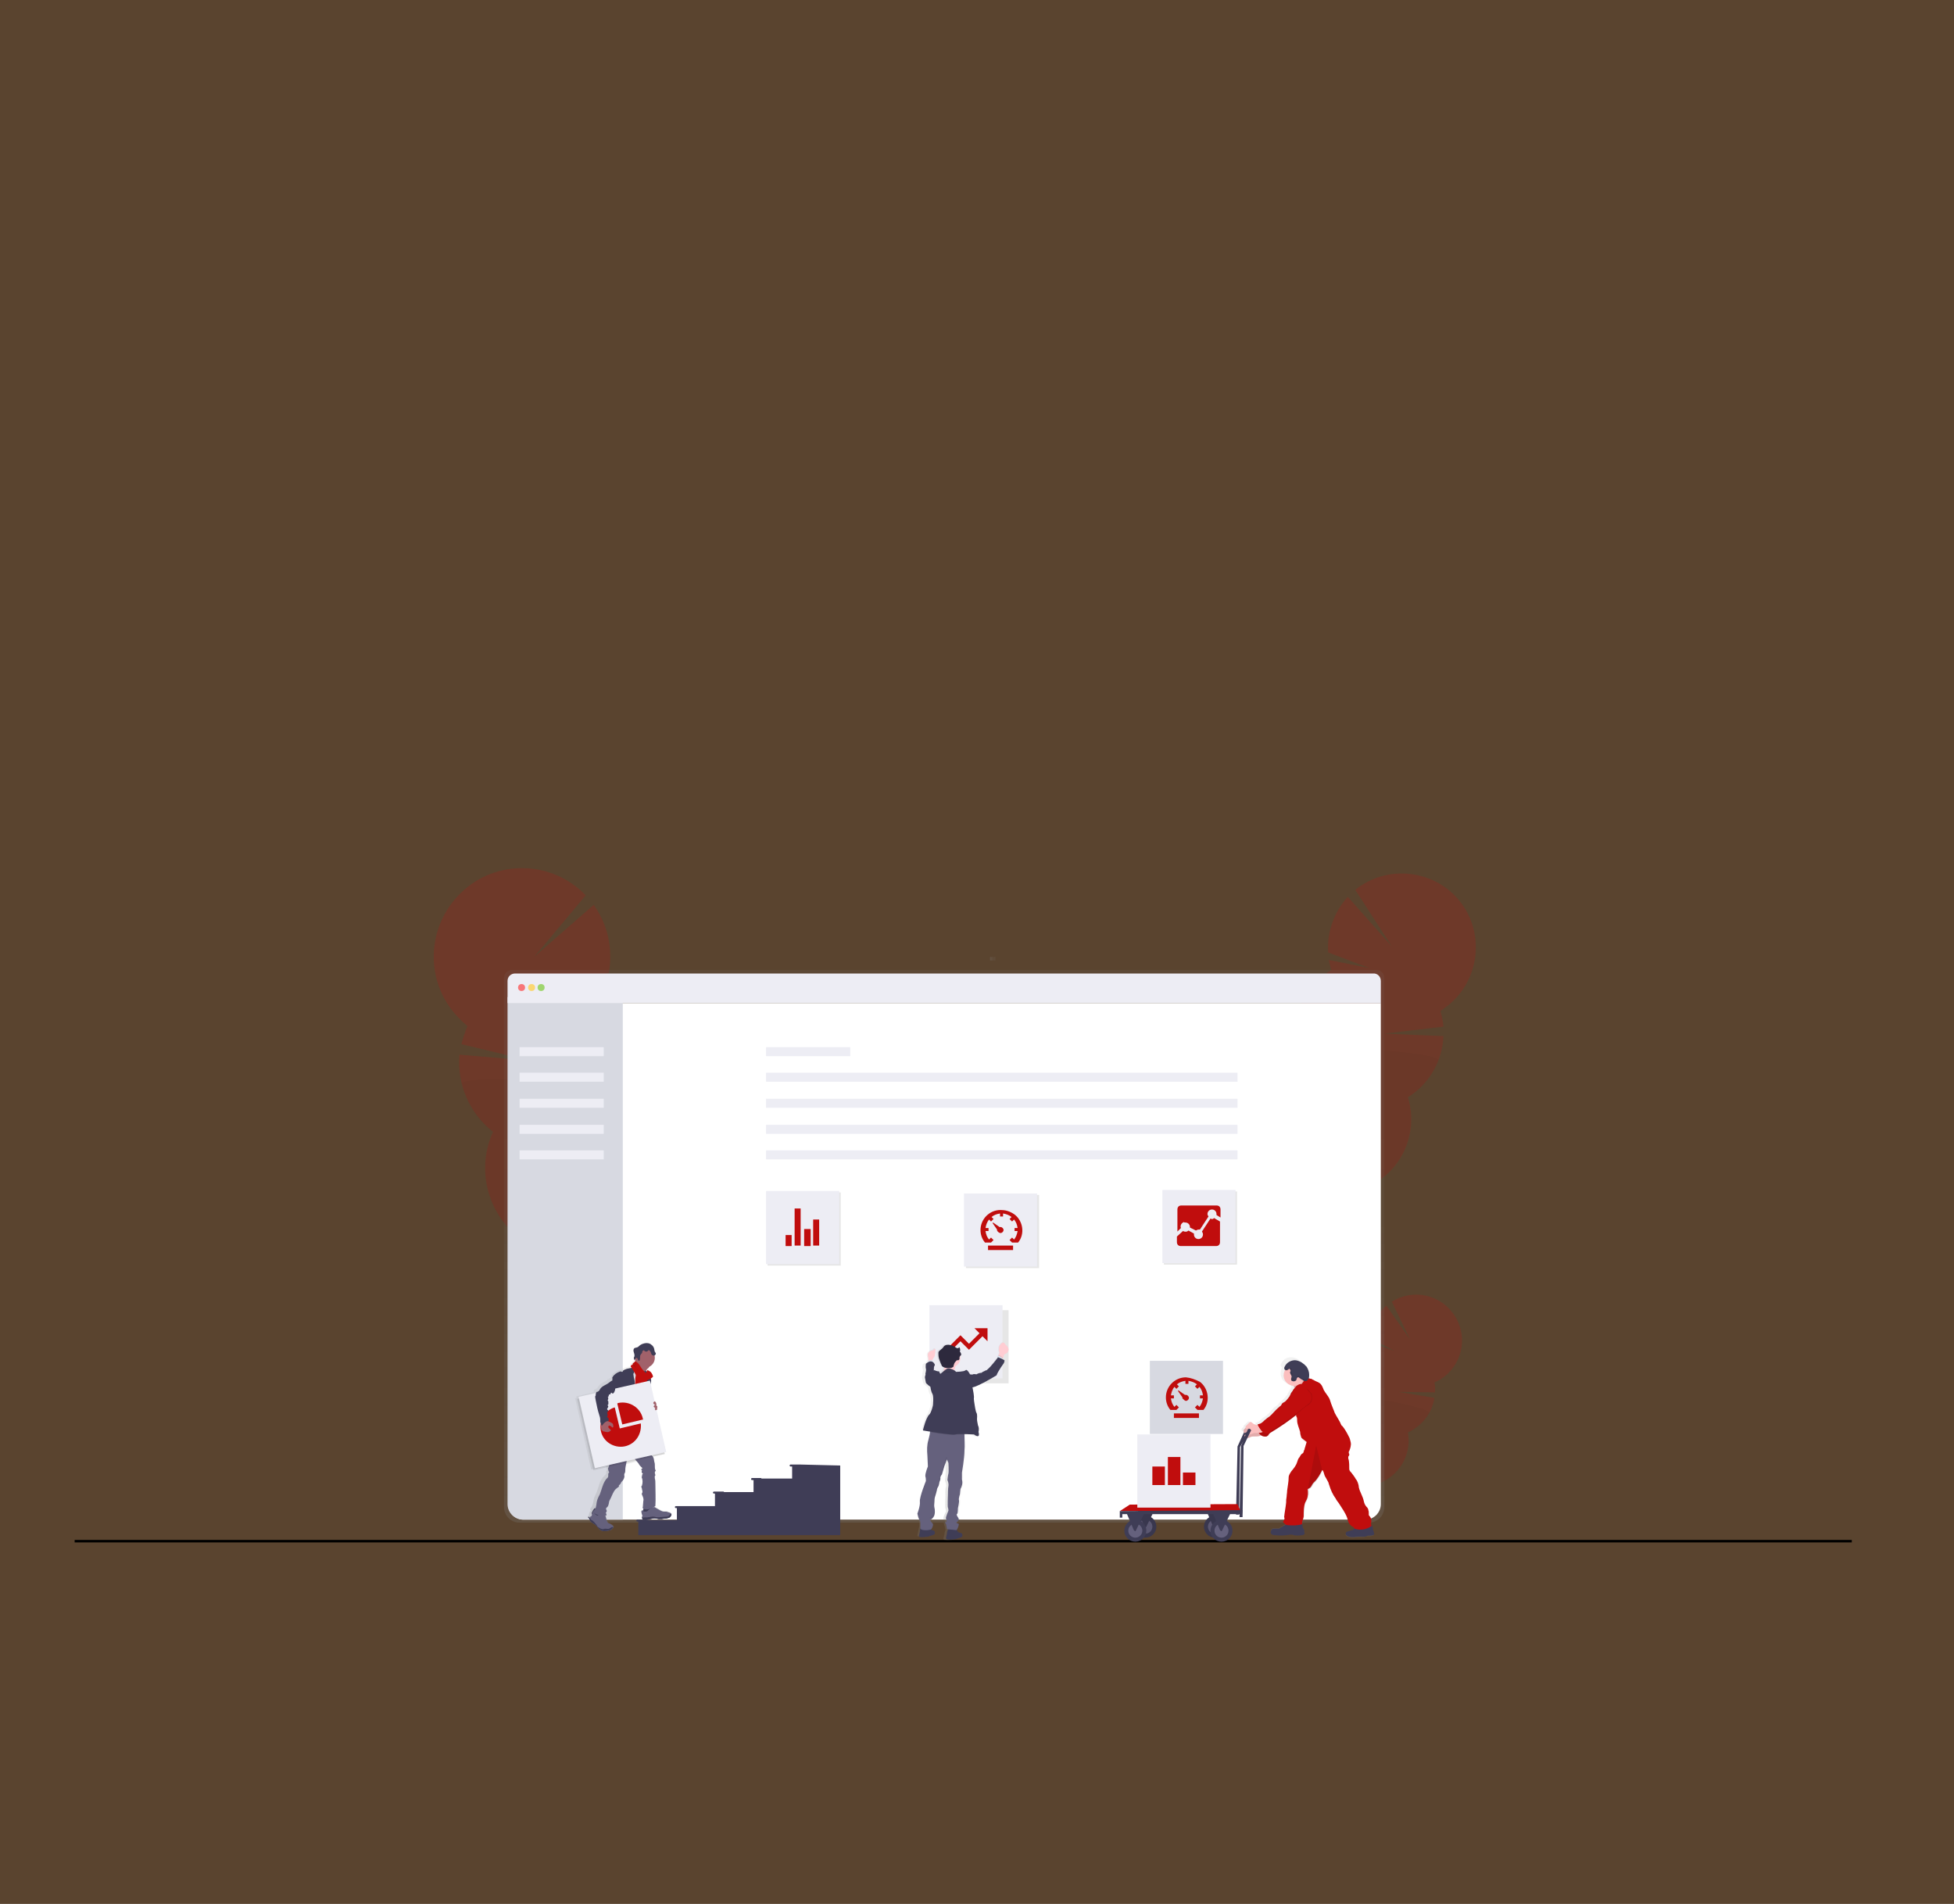 <?xml version="1.0" encoding="utf-8"?>
<!-- Generator: Adobe Illustrator 27.2.0, SVG Export Plug-In . SVG Version: 6.00 Build 0)  -->
<svg version="1.1" id="Layer_1" xmlns="http://www.w3.org/2000/svg" xmlns:xlink="http://www.w3.org/1999/xlink" x="0px" y="0px"
	 viewBox="0 0 390 380" style="enable-background:new 0 0 390 380;" xml:space="preserve">
<rect x="0" y="0" width="390" height="380" fill="#333333" stroke="none"/>
<style type="text/css">
	.st0{opacity:0.2;fill:#F6881F;enable-background:new    ;}
	.st1{fill:none;stroke:#000000;stroke-width:0.5;stroke-miterlimit:10;}
	.st2{opacity:0.2;}
	.st3{fill:#3F3D56;}
	.st4{fill:#C00D0D;}
	.st5{opacity:0.1;enable-background:new    ;}
	.st6{fill:url(#SVGID_1_);}
	.st7{fill:#FFFFFF;}
	.st8{fill:#D7D9E1;}
	.st9{fill:#EDEDF4;}
	.st10{opacity:0.8;fill:#FA5959;enable-background:new    ;}
	.st11{opacity:0.8;fill:#FED253;enable-background:new    ;}
	.st12{opacity:0.8;fill:#8CCF4D;enable-background:new    ;}
	.st13{fill:url(#SVGID_00000029009895272951833370000012574730856786838433_);}
	.st14{fill:url(#SVGID_00000172430804025056514390000017449022162004004232_);}
	.st15{fill:#FBBEBE;}
	.st16{opacity:0.1;}
	.st17{fill:#65617D;}
	.st18{fill:url(#SVGID_00000073693681950978587020000002889053113816872607_);}
	.st19{opacity:5.000000e-02;}
	.st20{fill:#FFCDD3;}
	.st21{fill:#DCE6F2;}
	.st22{fill:#2D293D;}
	.st23{fill:url(#SVGID_00000183944488386421616820000004947840934929768849_);}
	.st24{fill:#A1616A;}
	.st25{fill:#464353;}
</style>
<rect y="0" class="st0" width="390" height="380"/>
<line class="st1" x1="14.9" y1="307.6" x2="369.6" y2="307.6"/>
<g class="st2">
	<path class="st3" d="M266.1,302.8c-0.1,0.2-0.2,0.3-0.3,0.5c-1-0.7-2.1-1.4-3.1-2.1c0-0.1,0.1-0.1,0.1-0.1c0.2-0.5,0.6-0.9,1.1-1.2
		c0.6-0.3,1.3-0.5,1.8-0.2c0.5,0.3,0.9,0.9,0.9,1.6C266.4,301.8,266.3,302.4,266.1,302.8z"/>
	
		<ellipse transform="matrix(0.468 -0.884 0.884 0.468 -123.047 394.072)" class="st3" cx="265.8" cy="299.2" rx="2.5" ry="1.9"/>
	
		<ellipse transform="matrix(0.468 -0.884 0.884 0.468 -119.893 393.887)" class="st3" cx="267.2" cy="296.5" rx="2.5" ry="1.9"/>
	
		<ellipse transform="matrix(0.468 -0.884 0.884 0.468 -116.737 393.704)" class="st3" cx="268.7" cy="293.8" rx="2.5" ry="1.9"/>
	
		<ellipse transform="matrix(0.468 -0.884 0.884 0.468 -113.582 393.521)" class="st3" cx="270.1" cy="291.1" rx="2.5" ry="1.9"/>
	<path class="st4" d="M273.6,269.3c-0.1-0.4-0.1-0.8-0.1-1.3l4.8,1.6l-4.8-2.5c0.1-2.5,1.3-4.9,3.2-6.5l4.7,6.7l-3.6-7.5
		c4.3-2.7,9.9-1.4,12.6,2.9c2.7,4.3,1.4,9.9-2.9,12.6c-0.3,0.2-0.7,0.4-1.2,0.6c0.1,0.6,0.2,1.3,0.1,2l-7.3-0.1l7.2,1.2
		c-0.5,3.1-2.5,5.6-5.3,6.9c0.9,5-2.4,9.7-7.4,10.6c-5,0.9-9.7-2.4-10.6-7.4c-0.7-4.1,1.4-8.3,5.3-10
		C267.5,275.2,269.7,271,273.6,269.3L273.6,269.3z"/>
	<path class="st5" d="M285.3,282c-1,1.8-2.5,3.2-4.4,4.1c0.9,5-2.4,9.7-7.4,10.6s-9.7-2.4-10.6-7.4c-0.7-4.1,1.4-8.3,5.3-10
		C267.9,277.4,285.8,281,285.3,282z"/>
</g>
<g class="st2">
	<path class="st3" d="M260.3,248.9c-0.1,0.3-0.2,0.6-0.4,0.8c-1.8-1-3.6-1.9-5.5-2.8c0-0.1,0.1-0.2,0.1-0.2c0.3-0.8,0.8-1.6,1.5-2.1
		c0.9-0.7,1.9-1,2.8-0.6c0.9,0.4,1.6,1.3,1.7,2.4C260.7,247.2,260.7,248.1,260.3,248.9z"/>
	<ellipse transform="matrix(0.356 -0.935 0.935 0.356 -60.282 398.906)" class="st3" cx="259.2" cy="243.2" rx="4" ry="3.1"/>
	<ellipse transform="matrix(0.356 -0.935 0.935 0.356 -54.864 397.59)" class="st3" cx="261" cy="238.6" rx="4" ry="3.1"/>
	<ellipse transform="matrix(0.356 -0.935 0.935 0.356 -49.382 396.261)" class="st3" cx="262.7" cy="233.9" rx="4" ry="3.1"/>
	<ellipse transform="matrix(0.356 -0.935 0.935 0.356 -43.963 394.945)" class="st3" cx="264.5" cy="229.4" rx="4" ry="3.1"/>
	<path class="st4" d="M265.7,193.6c-0.2-0.6-0.3-1.3-0.5-2l8.1,1.6l-8.2-3.1c-0.3-4.1,1.2-8.1,3.9-11.1l8.8,9.9l-7.3-11.3
		c6.3-5.1,15.7-4.1,20.8,2.2c5.1,6.3,4.1,15.7-2.2,20.8c-0.5,0.4-1.1,0.8-1.6,1.2c0.3,1,0.5,2.1,0.6,3.1l-11.8,1.4l11.8,0.5
		c-0.2,5-2.9,9.6-7.1,12.2c2.4,7.8-1.9,16.1-9.7,18.5c-7.8,2.4-16.1-1.9-18.5-9.7c-2-6.5,0.6-13.5,6.5-17.1
		C257.1,204.2,259.9,197.1,265.7,193.6L265.7,193.6z"/>
	<path class="st5" d="M287.1,211.6c-1.2,3.1-3.3,5.7-6.2,7.4c2.4,7.8-1.9,16.1-9.7,18.5c-7.8,2.4-16.1-1.9-18.5-9.7
		c-2-6.5,0.6-13.5,6.5-17.1C258.2,207.7,287.7,210,287.1,211.6z"/>
</g>
<g class="st2">
	<path class="st3" d="M118.3,264.3c0.1,0.3,0.2,0.7,0.3,1c2.2-0.9,4.6-1.7,6.9-2.5c0-0.1-0.1-0.2-0.1-0.3c-0.2-1-0.7-1.9-1.4-2.7
		c-0.9-0.9-2.1-1.4-3.3-1.2c-1.2,0.3-2,1.3-2.4,2.5C118.1,262.2,118.1,263.3,118.3,264.3z"/>
	<ellipse transform="matrix(0.972 -0.237 0.237 0.972 -57.686 35.946)" class="st3" cx="120.5" cy="257.7" rx="3.7" ry="4.8"/>
	<ellipse transform="matrix(0.972 -0.237 0.237 0.972 -56.372 35.456)" class="st3" cx="119.2" cy="252" rx="3.7" ry="4.8"/>
	
		<ellipse transform="matrix(0.972 -0.237 0.237 0.972 -55.058 34.965)" class="st3" cx="117.8" cy="246.3" rx="3.7" ry="4.8"/>
	
		<ellipse transform="matrix(0.972 -0.237 0.237 0.972 -53.744 34.474)" class="st3" cx="116.4" cy="240.6" rx="3.7" ry="4.8"/>
	<path class="st4" d="M120.2,198.2c0.3-0.7,0.6-1.5,0.9-2.3l-9.7,0.7l10.1-2.4c0.9-4.8-0.2-9.7-3-13.6L106.6,191l10.3-12.3
		c-6.7-7-17.9-7.3-24.9-0.5s-7.3,17.9-0.5,24.9c0.6,0.6,1.2,1.2,1.8,1.7c-0.5,1.2-0.9,2.4-1.2,3.6l13.7,3.3l-14.1-1.2
		c-0.5,5.9,2,11.7,6.7,15.4c-4,8.8-0.1,19.2,8.7,23.3s19.2,0.1,23.3-8.7c3.3-7.4,1.2-16.1-5.1-21.1
		C128.7,212,126.6,203.3,120.2,198.2L120.2,198.2z"/>
	<path class="st5" d="M92.2,216.3c0.9,3.9,3.1,7.3,6.2,9.7c-4,8.8-0.1,19.2,8.7,23.3s19.2,0.1,23.3-8.7c3.3-7.4,1.2-16.1-5.1-21.1
		C126.9,215.9,91.8,214.3,92.2,216.3z"/>
</g>
<linearGradient id="SVGID_1_" gradientUnits="userSpaceOnUse" x1="204.764" y1="3593.67" x2="204.764" y2="3483.39" gradientTransform="matrix(1 0 0 1 -16.24 -3289.757)">
	<stop  offset="0" style="stop-color:#808080;stop-opacity:0.25"/>
	<stop  offset="0.54" style="stop-color:#808080;stop-opacity:0.12"/>
	<stop  offset="1" style="stop-color:#808080;stop-opacity:0.1"/>
</linearGradient>
<path class="st6" d="M274.8,193.6H102.2c-0.9,0-1.6,0.7-1.6,1.6l0,0v105.6c0,1.7,1.4,3.1,3.1,3.1l0,0h169.5c1.7,0,3.1-1.4,3.1-3.1
	l0,0V195.2C276.3,194.3,275.6,193.6,274.8,193.6L274.8,193.6z"/>
<path class="st7" d="M275.6,200.2v100c0,1.7-1.4,3.1-3.1,3.1H104.5c-1.7,0-3.1-1.4-3.1-3.1l0,0v-100H275.6z"/>
<path class="st8" d="M124.3,199v104.3h-19.9c-1.7,0-3.1-1.4-3.1-3.1l0,0V199H124.3z"/>
<path class="st9" d="M275.6,195.8v4.4H101.3v-4.4c0-0.9,0.7-1.5,1.5-1.5H274C274.9,194.2,275.6,194.9,275.6,195.8L275.6,195.8z"/>
<circle class="st10" cx="104.1" cy="197.1" r="0.7"/>
<circle class="st11" cx="106.1" cy="197.1" r="0.7"/>
<circle class="st12" cx="108" cy="197.1" r="0.7"/>
<rect x="152.9" y="209" class="st9" width="16.8" height="1.8"/>
<rect x="152.9" y="214.1" class="st9" width="94.1" height="1.8"/>
<rect x="152.9" y="219.3" class="st9" width="94.1" height="1.8"/>
<rect x="152.9" y="224.5" class="st9" width="94.1" height="1.8"/>
<rect x="152.9" y="229.6" class="st9" width="94.1" height="1.8"/>
<rect x="103.7" y="209" class="st9" width="16.8" height="1.8"/>
<rect x="103.7" y="214.1" class="st9" width="16.8" height="1.8"/>
<rect x="103.7" y="219.3" class="st9" width="16.8" height="1.8"/>
<rect x="103.7" y="224.5" class="st9" width="16.8" height="1.8"/>
<rect x="103.7" y="229.6" class="st9" width="16.8" height="1.8"/>
<linearGradient id="SVGID_00000005255534032303316930000007476963528367417492_" gradientUnits="userSpaceOnUse" x1="-1658.702" y1="-702.028" x2="-1658.702" y2="-703.097" gradientTransform="matrix(6.123234e-17 1 -1 6.123234e-17 -504.453 1850.03)">
	<stop  offset="0" style="stop-color:#808080;stop-opacity:0.25"/>
	<stop  offset="0.54" style="stop-color:#808080;stop-opacity:0.12"/>
	<stop  offset="1" style="stop-color:#808080;stop-opacity:0.1"/>
</linearGradient>
<rect x="197.6" y="191" style="fill:url(#SVGID_00000005255534032303316930000007476963528367417492_);" width="1.1" height="0.7"/>
<path class="st3" d="M249.3,285.3c0-0.1-0.1-0.2-0.2-0.3c-0.2-0.1-0.4,0-0.5,0.2l0,0l-1.6,3.5l-0.3,13.6h0.6l0.2-13.5l1.8-3.2
	C249.3,285.4,249.3,285.4,249.3,285.3z"/>
<linearGradient id="SVGID_00000067237915334176668660000017333755258425289395_" gradientUnits="userSpaceOnUse" x1="277.321" y1="3596.653" x2="277.321" y2="3560.996" gradientTransform="matrix(1 0 0 1 -16.24 -3289.757)">
	<stop  offset="0" style="stop-color:#808080;stop-opacity:0.25"/>
	<stop  offset="0.54" style="stop-color:#808080;stop-opacity:0.12"/>
	<stop  offset="1" style="stop-color:#808080;stop-opacity:0.1"/>
</linearGradient>
<path style="fill:url(#SVGID_00000067237915334176668660000017333755258425289395_);" d="M274.1,306.4
	C274.1,306.4,274.1,306.5,274.1,306.4c-0.1,0.1-0.2,0.1-0.2,0.1l0,0c-0.2,0.1-0.3,0.1-0.5,0.1h-0.1c-0.1,0-0.2,0-0.3,0
	c-0.1,0-0.1,0-0.2,0l0,0c-0.1,0-0.2,0.1-0.3,0.1c-0.2,0.1-0.4,0.1-0.6,0.1H272c-0.2,0-0.5,0-0.7,0h-0.1c-0.4,0-0.8,0.1-1.2,0.1h-0.1
	c-0.4,0-0.7-0.1-1.1-0.3c-0.1-0.1-0.1-0.1-0.2-0.2c0-0.1-0.1-0.2,0-0.2c0-0.1,0.1-0.3,0.1-0.3s0.1-0.1,0.2-0.1l0.4-0.1l0.5-0.1l0,0
	h0.1h0.1c0.1,0,0.1-0.1,0.2-0.1c0.1-0.1,0.1-0.1,0.2-0.2c0,0,0,0,0-0.1v-0.1c0-0.1,0-0.2-0.1-0.3c-0.2-0.1-0.4-0.2-0.5-0.3
	c-0.1-0.1-0.2-0.3-0.3-0.4c-0.2-0.3-0.3-0.7-0.4-1.1c-0.2-0.6-0.5-1.1-0.8-1.6s-0.6-0.9-0.9-1.4c-0.2-0.3-0.5-0.6-0.6-0.9
	c-0.6-0.8-1-1.8-1.3-2.8c-0.1-0.2-0.1-0.4-0.2-0.6c-0.1-0.3-0.3-0.6-0.5-0.9c-0.2-0.3-0.3-0.6-0.4-1c-0.1-0.2-0.1-0.4-0.3-0.5l0,0
	v0.1c-0.4,0.8-0.9,1.6-1.5,2.3c-0.1,0.1-0.2,0.2-0.3,0.3c-0.1,0.1-0.1,0.2-0.2,0.3c-0.1,0.2-0.2,0.4-0.4,0.6
	c-0.1,0.1-0.1,0.1-0.2,0.1c-0.1,0.1-0.2,0.1-0.2,0.1l0,0c-0.1,0-0.1,0-0.1,0l0,0l0,0c0.1,0.6,0.1,1.2-0.1,1.8v0.1
	c-0.1,0.1-0.1,0.2-0.1,0.2c-0.1,0.2-0.2,0.4-0.3,0.6c0,0.1,0,0.1-0.1,0.1c-0.3,0.8-0.2,1.7-0.3,2.5c0,0.2,0,0.3-0.1,0.6
	s-0.1,0.4-0.2,0.6c-0.1,0.2-0.1,0.3,0,0.5l0,0c-0.1,0.1-0.2,0.1-0.2,0.1l0,0c0.1,0.2,0.1,0.3,0.1,0.5s0.1,0.3,0.2,0.4l0.1,0.1
	c0.1,0.1,0,0.2,0,0.3c0,0.2,0.2,0.3,0.1,0.5c0,0.1-0.1,0.2-0.2,0.2c-0.1,0-0.1,0.1-0.1,0.1l0,0h-0.1c-0.6,0.1-1.1,0.1-1.7,0
	c-0.1,0-0.2-0.1-0.3-0.1s-0.3,0-0.4,0c-1,0.1-2,0.1-3.1,0.1c-0.3,0-0.6-0.1-0.7-0.3c-0.1-0.2-0.1-0.5,0-0.6c0-0.1,0.1-0.2,0.1-0.2
	l0,0c0.1-0.2,0.4-0.2,0.6-0.2h0.7c0.1,0,0.1,0,0.2,0c0.1-0.1,0.2-0.1,0.3-0.2c0.1-0.1,0.3-0.1,0.4-0.2l0,0l0.1-0.1l0,0l0,0l0,0
	c0.1-0.1,0.2-0.2,0.4-0.2c0,0,0.1,0,0.1-0.1l0,0c-0.1-0.1-0.2-0.2-0.3-0.3c-0.1-0.1-0.1-0.1-0.1-0.1c0-0.1,0-0.1,0-0.1l0,0l0,0
	c0.1-0.1,0.2-0.2,0.2-0.3l0,0c0.1-0.2,0.1-0.3,0-0.5c0.1-1,0.3-1.9,0.4-2.9c0-0.4,0-0.7,0.1-1.2c0-0.4,0.1-0.7,0.1-1.2
	c0.1-0.9,0.3-1.7,0.3-2.6c0-0.1,0-0.2,0-0.2l0,0c0-0.2,0.1-0.3,0.2-0.5s0.2-0.3,0.3-0.5c0.5-0.6,1-1.2,1.2-1.9
	c0.1-0.3,0.2-0.7,0.5-1c0.1-0.2,0.2-0.4,0.4-0.6c0.1-0.1,0.2-0.1,0.3-0.2c0.1-0.2,0.1-0.3,0.2-0.6c0.1-0.1,0.1-0.2,0.1-0.3
	c0,0,0,0,0-0.1c0-0.1,0-0.2,0-0.3V289l0,0c0.1-0.3,0.1-0.6,0.2-0.9l0.1-0.1c-0.3-0.2-0.6-0.5-0.9-0.7c-0.1-0.1-0.2-0.2-0.2-0.3
	c-0.1-0.3-0.2-0.6-0.2-1c-0.2-0.8-0.6-1.6-0.6-2.4c0-0.2,0-0.5-0.1-0.7c0-0.1-0.1-0.1-0.1-0.2c0,0,0-0.1-0.1-0.1l0,0l-0.1-0.3
	l-0.1,0.1c-1.5,1.2-3.1,2.2-4.7,3.2l-0.1,0.1c-0.1,0.1-0.1,0.1-0.2,0.2l0,0l0,0c-0.1,0.1-0.1,0.2-0.1,0.2c-0.1,0.2-0.2,0.3-0.4,0.3
	c-0.3,0.1-0.6,0.1-0.9-0.1c-0.1,0-0.1-0.1-0.1-0.1c-0.1,0-0.1,0.1-0.1,0.1s-0.1,0.1-0.2,0.1c-0.3,0.1-0.6,0.1-0.9,0.1
	c-0.3,0-0.6,0-0.9,0.1c-0.2,0.1-0.4,0.2-0.6,0.2H249c-0.1,0-0.2-0.1-0.3-0.1h-0.1c-0.1,0-0.1-0.1-0.1-0.1s-0.1-0.1-0.1-0.1
	c-0.1-0.1-0.1-0.1-0.1-0.1c0-0.1,0-0.1,0-0.1v-0.1c0,0,0,0,0.1,0c0.1,0,0.2,0,0.2,0c0.1,0,0.1,0,0.2,0l0,0c0.1,0,0.2-0.1,0.2-0.1
	c0,0,0,0,0-0.1l0,0V286l0,0c-0.1,0-0.1,0-0.1-0.1h-0.1l0,0l-0.1-0.1c0,0,0-0.1-0.1-0.1c0,0-0.1-0.1-0.1-0.1l0,0c-0.1,0-0.1,0-0.2,0
	c-0.1,0-0.2,0.1-0.2,0.1s-0.1,0-0.1,0c-0.1-0.1-0.2-0.2-0.2-0.3v-0.1l0,0c0-0.1,0-0.1,0-0.1c0.1-0.1,0.1-0.2,0.2-0.2l0.2-0.2l0,0
	v-0.1c0-0.1,0-0.1,0-0.1c0.1-0.1,0.1-0.2,0.2-0.2l0.5-0.5c0.1-0.1,0.2-0.2,0.3-0.2c0.2,0,0.3,0.2,0.5,0.3c0.2,0.2,0.4,0.3,0.6,0.3
	c0.1,0,0.2,0,0.3-0.1h0.1c0,0,0-0.1-0.1-0.1l-0.1-0.1c0.3-0.1,0.6-0.2,0.9-0.4c0.2-0.2,0.5-0.5,0.7-0.6c0.2-0.2,0.6-0.4,0.8-0.6
	c0.6-0.5,1-1.2,1.7-1.7c0.2-0.2,0.5-0.3,0.6-0.5c0.1-0.1,0.1-0.2,0.1-0.2c0.2-0.2,0.4-0.3,0.6-0.5c0.2-0.2,0.4-0.3,0.6-0.6
	c0.1-0.2,0.2-0.3,0.4-0.5c0.1-0.2,0.2-0.4,0.3-0.6c0.1-0.2,0.2-0.3,0.3-0.5c0.1-0.1,0.1-0.1,0.1-0.2c0.1-0.1,0.1-0.1,0.1-0.2
	c0.1-0.1,0.1-0.1,0.1-0.1c-0.1-0.1-0.1-0.2-0.2-0.3l0,0c-0.1-0.1-0.1-0.1-0.2-0.2c-0.1,0-0.2-0.1-0.2-0.1c-0.9-0.2-1.6-1.1-1.6-2.1
	l0,0c0-0.3,0.1-0.7,0.2-1c0.1-0.1,0.1-0.1,0.1-0.2c-0.1,0-0.1,0-0.1-0.1c-0.1,0-0.1-0.1-0.1-0.1c-0.1-0.1-0.1-0.1-0.1-0.2
	c0-0.1,0-0.2,0.1-0.3c0-0.1,0.1-0.1,0.1-0.2l0,0c0.3-0.6,1-1.1,1.7-1.1c0.7-0.1,1.5,0.3,2.1,0.8c0.2,0.1,0.3,0.3,0.5,0.5
	c0.3,0.5,0.5,1,0.5,1.6c0,0.2,0,0.3,0,0.5c0,0.1,0,0.1-0.1,0.2c0,0.1,0,0.1-0.1,0.1c0,0,0,0.1-0.1,0.1l0,0c0,0,0,0.1-0.1,0.1l0,0
	l0,0v0.1c0,0,0,0,0,0.1l0,0c0.2,0,0.3,0.1,0.5,0.1c0.1,0,0.1,0,0.2,0.1s0.3,0.1,0.4,0.2c0.3,0.2,0.7,0.3,1,0.5
	c0.5,0.3,0.7,0.9,0.9,1.4c0.3,0.6,0.9,1.2,1.2,1.9l0.3,1c0.2,0.6,0.5,1.3,0.7,1.8c0.4,0.8,1,1.6,1.3,2.4c0.1,0.1,0.1,0.2,0.2,0.2
	c0.5,0.6,0.9,1.4,1.3,2.1c0.2,0.4,0.3,0.8,0.4,1.2s0,0.7-0.1,1.2c-0.1,0.2-0.1,0.4-0.2,0.6c-0.1,0.1-0.1,0.2-0.1,0.2l0,0
	c0,0.1,0,0.3,0.1,0.4c0,0.1,0,0.2-0.1,0.3v0.1c-0.1,0.1-0.1,0.2-0.1,0.3v0.1c0,0.2,0,0.3,0.1,0.5c0.1,0.6,0.1,1.2,0.1,1.8
	c0,0.3,0.2,0.5,0.4,0.7c0.3,0.4,0.7,0.9,0.9,1.4c0.2,0.2,0.3,0.5,0.4,0.7c0.1,0.3,0.2,0.6,0.2,0.9c0.2,1,0.8,1.8,1,2.8
	c0.1,0.5,0.3,0.9,0.6,1.2c0.1,0.1,0.2,0.2,0.2,0.3c0.1,0.1,0.1,0.2,0.1,0.3c0.1,0.2,0.1,0.5,0.1,0.7c0,0.1,0,0.2,0,0.3
	c0.1,0.2,0.3,0.3,0.4,0.6c0.1,0.2,0.1,0.5,0.1,0.7c0.1,0.2,0.1,0.3,0.3,0.5c-0.1,0.1-0.1,0.1-0.2,0.2c0.1,0.1,0.1,0.1,0.2,0.2
	c0,0.1,0.1,0.1,0.1,0.1c0.1,0.2,0.1,0.5,0.2,0.7c0.1,0.1,0.1,0.2,0.1,0.3s0,0.1,0,0.1s0.1,0.1,0.1,0.2
	C274.2,306.3,274.2,306.4,274.1,306.4z"/>
<path class="st15" d="M258.5,277.6c0.5-0.2,0.9-0.3,1.3-0.6l1.4-0.9c-0.4-0.1-0.7-0.3-0.9-0.6s-0.3-0.7-0.3-1.1
	c-0.6,0.2-1.1,0.6-1.6,1c-0.2,0.2-0.6,0.4-0.6,0.7c-0.1,0.2,0.3,0.5,0.5,0.6C258.2,276.9,258.6,277.6,258.5,277.6z"/>
<path class="st5" d="M258.5,277.6c0.5-0.2,0.9-0.3,1.3-0.6l1.4-0.9c-0.4-0.1-0.7-0.3-0.9-0.6s-0.3-0.7-0.3-1.1
	c-0.6,0.2-1.1,0.6-1.6,1c-0.2,0.2-0.6,0.4-0.6,0.7c-0.1,0.2,0.3,0.5,0.5,0.6C258.2,276.9,258.6,277.6,258.5,277.6z"/>
<path class="st15" d="M251,284.9c-0.2,0.2-0.5,0.2-0.7,0.2c-0.2-0.1-0.5-0.1-0.6-0.3c-0.2-0.1-0.3-0.3-0.5-0.3
	c-0.1,0-0.2,0.1-0.3,0.2l-0.5,0.5c-0.2,0.1-0.2,0.3-0.2,0.5c0,0.1,0.1,0.3,0.2,0.3c0.1,0.1,0.2-0.1,0.3-0.1c0.2-0.1,0.3,0,0.4,0.1
	c0.1,0.1,0.1,0.1,0.1,0.2c0,0.1-0.2,0.2-0.3,0.2c-0.1,0-0.3-0.1-0.4,0h-0.1c0,0,0,0,0,0.1c0,0.1,0,0.2,0.1,0.2
	c0.1,0.1,0.2,0.1,0.2,0.2c0.1,0.1,0.2,0.1,0.3,0.1c0.2,0,0.5-0.1,0.6-0.2c0.3-0.1,0.6-0.1,0.9-0.1c0.3,0,0.6,0,0.9-0.1
	c0.3-0.1,0.6-0.3,0.7-0.6V286c0-0.1-0.1-0.1-0.1-0.1C251.7,285.5,251.5,285.1,251,284.9L251,284.9z"/>
<path class="st5" d="M251,284.9c-0.2,0.2-0.5,0.2-0.7,0.2c-0.2-0.1-0.5-0.1-0.6-0.3c-0.2-0.1-0.3-0.3-0.5-0.3
	c-0.1,0-0.2,0.1-0.3,0.2l-0.5,0.5c-0.2,0.1-0.2,0.3-0.2,0.5c0,0.1,0.1,0.3,0.2,0.3c0.1,0.1,0.2-0.1,0.3-0.1c0.2-0.1,0.3,0,0.4,0.1
	c0.1,0.1,0.1,0.1,0.1,0.2c0,0.1-0.2,0.2-0.3,0.2c-0.1,0-0.3-0.1-0.4,0h-0.1c0,0,0,0,0,0.1c0,0.1,0,0.2,0.1,0.2
	c0.1,0.1,0.2,0.1,0.2,0.2c0.1,0.1,0.2,0.1,0.3,0.1c0.2,0,0.5-0.1,0.6-0.2c0.3-0.1,0.6-0.1,0.9-0.1c0.3,0,0.6,0,0.9-0.1
	c0.3-0.1,0.6-0.3,0.7-0.6V286c0-0.1-0.1-0.1-0.1-0.1C251.7,285.5,251.5,285.1,251,284.9L251,284.9z"/>
<path class="st4" d="M259.7,277c-0.2-0.2-0.5-0.2-0.8-0.1c-0.2,0.1-0.5,0.2-0.7,0.5c-0.2,0.2-0.3,0.4-0.5,0.6
	c-0.1,0.2-0.2,0.5-0.3,0.7c-0.2,0.4-0.5,0.7-0.8,1.1c-0.2,0.2-0.3,0.4-0.6,0.6c-0.2,0.2-0.5,0.2-0.6,0.5c-0.1,0.1-0.1,0.2-0.1,0.2
	c-0.2,0.2-0.4,0.3-0.6,0.5c-0.6,0.5-1.1,1.2-1.7,1.7c-0.3,0.2-0.6,0.4-0.8,0.6c-0.3,0.2-0.5,0.5-0.7,0.6c-0.2,0.2-0.5,0.3-0.9,0.4
	c0.2,0.5,0.5,0.9,0.8,1.3s0.9,0.6,1.4,0.5c0.2-0.1,0.3-0.2,0.4-0.3c0-0.1,0.1-0.2,0.1-0.2c0.1-0.1,0.1-0.1,0.2-0.2
	c2-1.2,3.9-2.5,5.6-3.9c0.5-0.4,0.9-0.7,1.4-1.1c0.2-0.1,0.3-0.3,0.5-0.4c0.4-0.5,0.5-1.2,0.2-1.8c-0.1-0.2-0.3-0.4-0.5-0.6
	C260.4,277.6,260.1,277.3,259.7,277z"/>
<path class="st5" d="M259.7,277c-0.2-0.2-0.5-0.2-0.8-0.1c-0.2,0.1-0.5,0.2-0.7,0.5c-0.2,0.2-0.3,0.4-0.5,0.6
	c-0.1,0.2-0.2,0.5-0.3,0.7c-0.2,0.4-0.5,0.7-0.8,1.1c-0.2,0.2-0.3,0.4-0.6,0.6c-0.2,0.2-0.5,0.2-0.6,0.5c-0.1,0.1-0.1,0.2-0.1,0.2
	c-0.2,0.2-0.4,0.3-0.6,0.5c-0.6,0.5-1.1,1.2-1.7,1.7c-0.3,0.2-0.6,0.4-0.8,0.6c-0.3,0.2-0.5,0.5-0.7,0.6c-0.2,0.2-0.5,0.3-0.9,0.4
	c0.2,0.5,0.5,0.9,0.8,1.3s0.9,0.6,1.4,0.5c0.2-0.1,0.3-0.2,0.4-0.3c0-0.1,0.1-0.2,0.1-0.2c0.1-0.1,0.1-0.1,0.2-0.2
	c2-1.2,3.9-2.5,5.6-3.9c0.5-0.4,0.9-0.7,1.4-1.1c0.2-0.1,0.3-0.3,0.5-0.4c0.4-0.5,0.5-1.2,0.2-1.8c-0.1-0.2-0.3-0.4-0.5-0.6
	C260.4,277.6,260.1,277.3,259.7,277z"/>
<path class="st3" d="M256.5,304.4c-0.1,0.1-0.3,0.1-0.4,0.2c-0.1,0.1-0.1,0.1-0.1,0.1c-0.1,0.1-0.3,0.1-0.4,0.2
	c-0.1,0.1-0.2,0.1-0.3,0.2c-0.1,0-0.1,0-0.2,0h-0.7c-0.2,0-0.5,0-0.6,0.2c-0.1,0.1-0.1,0.2-0.1,0.2c-0.1,0.2-0.1,0.5,0,0.6
	c0.1,0.2,0.5,0.3,0.7,0.3c1,0.1,2,0.1,3.1-0.1c0.1,0,0.3,0,0.4,0c0.1,0,0.2,0.1,0.3,0.1c0.6,0.1,1.1,0.1,1.7,0c0.1,0,0.2,0,0.3-0.1
	c0.1-0.1,0.2-0.1,0.2-0.2c0-0.2-0.1-0.3-0.1-0.5c0-0.1,0.1-0.2,0-0.3l-0.1-0.1c-0.1-0.1-0.1-0.2-0.2-0.4l-0.1-0.7
	c0-0.1,0-0.1-0.1-0.1c0,0-0.1-0.1-0.1-0.1c-0.6-0.1-1.2,0-1.7,0.1c-0.3,0.1-0.6,0.1-0.9,0.1c-0.1,0-0.2,0-0.3,0.1
	C256.7,304.3,256.6,304.3,256.5,304.4z"/>
<path class="st3" d="M270.1,305.3c-0.1,0.1-0.2,0.1-0.3,0.1c-0.3,0.1-0.6,0.2-0.9,0.3c-0.1,0-0.2,0.1-0.2,0.1
	c-0.1,0.1-0.1,0.2-0.1,0.3c0,0.1,0,0.2,0,0.2c0.1,0.1,0.1,0.1,0.2,0.2c0.3,0.2,0.7,0.3,1.2,0.3s0.8-0.1,1.3-0.1c0.5,0,1,0.1,1.5-0.1
	c0.1-0.1,0.2-0.1,0.3-0.1c0.1,0,0.1,0,0.2,0c0.2,0,0.5,0,0.7-0.1c0.1,0,0.2-0.1,0.2-0.1s0.1-0.1,0.1-0.2c0-0.1-0.1-0.1-0.1-0.2
	s0-0.1,0-0.1c0-0.1,0-0.2-0.1-0.3c-0.1-0.3-0.1-0.6-0.2-0.9s-0.5-0.3-0.8-0.4c-0.2-0.1-0.5,0-0.7,0c-0.3,0.1-0.5,0.2-0.8,0.2
	c-0.3,0.1-0.6,0.1-0.9,0.1c-0.2,0-0.1,0-0.2,0.2C270.3,305.1,270.2,305.2,270.1,305.3z"/>
<circle class="st15" cx="258.3" cy="274.5" r="2.1"/>
<path class="st4" d="M273.8,304.5c-0.7,0.6-1.6,0.8-2.4,0.8c-0.3,0-0.7-0.1-1.1-0.2c0-0.1-0.1-0.2-0.1-0.3c-0.4-0.1-0.7-0.4-0.9-0.7
	s-0.3-0.7-0.4-1.1c-0.2-0.6-0.5-1.1-0.8-1.6s-0.6-0.9-0.9-1.4c-0.2-0.3-0.5-0.6-0.6-0.9c-0.6-0.8-1-1.7-1.3-2.7
	c-0.1-0.2-0.1-0.4-0.2-0.6c-0.2-0.3-0.3-0.6-0.5-0.9c-0.2-0.3-0.3-0.6-0.4-1c-0.1-0.2-0.1-0.4-0.3-0.5l0,0c-0.4,0.8-0.9,1.7-1.5,2.3
	c-0.1,0.1-0.2,0.2-0.3,0.3c-0.1,0.1-0.1,0.2-0.2,0.3c-0.1,0.2-0.2,0.4-0.4,0.6c-0.1,0.1-0.3,0.2-0.5,0.3c0.1,0.7,0.1,1.4-0.2,2.1
	c-0.1,0.2-0.2,0.4-0.3,0.6c-0.3,0.8-0.3,1.7-0.3,2.6c0,0.2,0,0.3-0.1,0.6c-0.1,0.3-0.3,0.7-0.2,1.1c-0.9,0.3-2,0.3-2.9,0.2
	c-0.2,0-0.4-0.1-0.5-0.2s-0.2-0.2-0.3-0.3c-0.1-0.1-0.1-0.1-0.1-0.1c-0.1-0.2,0.2-0.3,0.2-0.5c0.1-0.2,0.1-0.3,0-0.5
	c0.1-1,0.3-1.9,0.4-2.9c0-0.4,0-0.7,0.1-1.2c0-0.4,0.1-0.7,0.1-1.2c0.1-0.9,0.3-1.7,0.3-2.6c0-0.3,0.1-0.5,0.2-0.7
	c0.1-0.2,0.2-0.3,0.3-0.5c0.5-0.6,1-1.2,1.2-1.9c0.1-0.3,0.2-0.7,0.5-1c0.1-0.2,0.2-0.4,0.4-0.6c0.1-0.1,0.2-0.1,0.3-0.2
	c0.1-0.2,0.1-0.3,0.2-0.6c0.1-0.1,0.1-0.2,0.1-0.3c0-0.1,0.1-0.2,0.1-0.3c0.1-0.3,0.2-0.7,0.3-1c-0.3-0.2-0.6-0.5-0.9-0.7
	c-0.1-0.1-0.2-0.2-0.2-0.3c-0.1-0.3-0.2-0.6-0.2-1c-0.2-0.8-0.6-1.5-0.6-2.3c0-0.2,0-0.5-0.1-0.7c-0.1-0.1-0.1-0.2-0.1-0.3
	s-0.1-0.2-0.1-0.3c-0.1-0.2,0-0.5,0-0.7c-0.1-0.2-0.1-0.4-0.1-0.6c-0.1-0.2-0.1-0.5,0-0.7c0.1-0.3,0.1-0.6,0.1-0.9
	c-0.1-1,0.3-2,0.9-2.7l0,0c0.1-0.2,0.3-0.3,0.4-0.5c0.2-0.2,0.3-0.5,0.5-0.6c0.1-0.1,0.2-0.2,0.2-0.3s0.2-0.2,0.2-0.3
	c0.1-0.1,0.2-0.1,0.3-0.1c0,0.1,0.1,0.2,0.1,0.3c0.2,0,0.3,0.1,0.5,0.1c0.1,0,0.1,0,0.2,0.1c0.1,0.1,0.3,0.1,0.4,0.2
	c0.3,0.2,0.7,0.3,1,0.5c0.5,0.3,0.7,0.9,0.9,1.4c0.3,0.6,0.9,1.2,1.2,1.9c0.1,0.3,0.2,0.6,0.3,0.9c0.2,0.6,0.5,1.2,0.7,1.8
	c0.4,0.8,1,1.6,1.3,2.4c0.1,0.1,0.1,0.2,0.2,0.2c0.5,0.6,0.9,1.3,1.3,2.1c0.2,0.3,0.3,0.8,0.4,1.2c0.1,0.6-0.1,1.2-0.3,1.7
	c-0.1,0.1-0.1,0.2-0.1,0.2c0,0.1,0,0.3,0.1,0.4c0,0.1,0,0.3-0.1,0.4c-0.1,0.1-0.1,0.2-0.1,0.3c0,0.2,0,0.3,0.1,0.5
	c0.1,0.6,0.1,1.2,0.1,1.8c0,0.3,0.2,0.5,0.4,0.7c0.3,0.4,0.7,0.9,0.9,1.3c0.2,0.2,0.3,0.5,0.4,0.7c0.1,0.3,0.2,0.6,0.2,0.9
	c0.2,1,0.8,1.8,1,2.8c0.1,0.5,0.3,0.9,0.6,1.2c0.1,0.1,0.2,0.2,0.2,0.3c0.1,0.1,0.1,0.2,0.1,0.3c0.1,0.2,0.1,0.5,0.1,0.7
	c0,0.1,0,0.2,0,0.3c0.1,0.2,0.3,0.3,0.4,0.6c0.1,0.2,0.1,0.5,0.1,0.7C273.6,304.3,273.6,304.4,273.8,304.5z"/>
<path class="st15" d="M251.4,284.2c-0.2,0.2-0.5,0.2-0.7,0.2c-0.2-0.1-0.5-0.1-0.6-0.3c-0.2-0.1-0.3-0.3-0.5-0.3
	c-0.1,0-0.2,0.1-0.3,0.2l-0.5,0.5c-0.1,0.1-0.2,0.2-0.2,0.2s0,0.1,0,0.2c0,0.1,0.1,0.3,0.2,0.3c0.1,0,0.2-0.1,0.3-0.1
	c0.2-0.1,0.3,0,0.4,0.1c0.1,0.1,0.1,0.1,0.1,0.2c0,0.1-0.2,0.2-0.3,0.2c-0.1,0-0.3-0.1-0.4,0h-0.1c0,0,0,0,0,0.1
	c0,0.1,0,0.2,0.1,0.3c0.1,0.1,0.2,0.1,0.2,0.2c0.1,0.1,0.2,0.1,0.3,0.1c0.2,0,0.5-0.1,0.6-0.2c0.3-0.1,0.6-0.1,0.9-0.1
	c0.3,0,0.6,0,0.9-0.1s0.6-0.3,0.7-0.6v-0.1c0-0.1-0.1-0.1-0.1-0.1C252.1,284.8,252,284.5,251.4,284.2L251.4,284.2z"/>
<path class="st3" d="M257.3,273.2c-0.1,0.1-0.2,0.1-0.3,0.2c-0.2,0.1-0.3,0.1-0.5,0c-0.1,0-0.1-0.1-0.1-0.1c-0.1-0.2-0.1-0.3,0-0.5
	c0.3-0.7,1-1.2,1.8-1.3c0.7-0.1,1.5,0.3,2.1,0.8c0.2,0.2,0.3,0.3,0.5,0.5c0.3,0.5,0.5,1,0.5,1.6c0,0.2,0,0.5-0.1,0.7
	c-0.1,0.2-0.2,0.4-0.4,0.5c-0.2,0.1-0.5,0.1-0.7-0.1s-0.4-0.2-0.6-0.4c-0.1-0.1-0.2-0.1-0.3-0.2s-0.2,0-0.3,0.1
	c-0.1,0.1-0.1,0.3-0.2,0.5c-0.1,0.1-0.3,0.2-0.5,0.2c-0.2,0-0.3-0.1-0.4-0.1c-0.1-0.1-0.1-0.3-0.1-0.4s0.1-0.3,0.1-0.5
	c-0.1-0.3-0.3-0.5-0.3-0.7c-0.1-0.2,0.1-0.2,0.1-0.4C257.5,273.3,257.4,273.1,257.3,273.2L257.3,273.2z"/>
<path class="st5" d="M263.9,293.5L263.9,293.5L263.9,293.5c-0.4,0.9-0.9,1.7-1.5,2.4c-0.1,0.1-0.2,0.2-0.3,0.3
	c-0.1,0.1-0.1,0.2-0.2,0.3c-0.1,0.2-0.2,0.4-0.4,0.6l-0.5,0.3l1.7-8.9L263.9,293.5z"/>
<path class="st5" d="M261.5,280.1c-0.2,0.2-0.3,0.3-0.5,0.4c-0.5,0.3-1,0.7-1.4,1.1c-0.4,0.3-0.7,0.6-1.2,0.9
	c-0.1-0.1-0.1-0.2-0.1-0.3c-0.1-0.2,0-0.5,0-0.7c-0.1-0.2-0.1-0.4-0.1-0.6c-0.1-0.2-0.1-0.5,0-0.7c0.1-0.3,0.1-0.6,0.1-0.9
	c-0.1-1,0.3-2,0.9-2.7l0,0c0.1-0.1,0.2-0.1,0.2-0.1c0.3-0.1,0.6-0.1,0.8,0.1c0.4,0.3,0.7,0.6,1.1,1c0.2,0.2,0.3,0.4,0.5,0.6
	C262,279,261.9,279.7,261.5,280.1z"/>
<path class="st4" d="M260.1,276.4c-0.2-0.2-0.5-0.2-0.8-0.1c-0.2,0.1-0.5,0.2-0.7,0.5c-0.2,0.2-0.3,0.4-0.5,0.6
	c-0.1,0.2-0.2,0.5-0.3,0.7c-0.2,0.4-0.5,0.7-0.8,1.1c-0.2,0.2-0.3,0.4-0.6,0.6s-0.5,0.2-0.6,0.5c-0.1,0.1-0.1,0.2-0.1,0.2
	c-0.2,0.2-0.4,0.3-0.6,0.5c-0.6,0.5-1.1,1.2-1.7,1.7c-0.3,0.2-0.6,0.4-0.8,0.6c-0.3,0.2-0.5,0.5-0.7,0.6c-0.2,0.2-0.5,0.3-0.9,0.4
	c0.2,0.5,0.5,0.9,0.8,1.3c0.3,0.3,0.9,0.6,1.4,0.5c0.2-0.1,0.3-0.2,0.4-0.3c0-0.1,0.1-0.2,0.1-0.2c0.1-0.1,0.1-0.1,0.2-0.2
	c2-1.2,3.9-2.5,5.6-3.9c0.5-0.4,0.9-0.7,1.4-1.1c0.2-0.1,0.3-0.3,0.5-0.4c0.4-0.5,0.5-1.2,0.2-1.8c-0.1-0.2-0.3-0.4-0.5-0.6
	C260.8,277,260.5,276.7,260.1,276.4z"/>
<g class="st16">
	<path d="M258.4,275.2c-0.2,0-0.3-0.1-0.4-0.1c-0.1-0.1-0.1-0.3-0.1-0.4s0.1-0.3,0.1-0.4c-0.1-0.3-0.3-0.5-0.3-0.7
		c-0.1-0.2,0.1-0.2,0.1-0.4c0-0.1-0.1-0.2-0.3-0.2l0,0c-0.1,0.1-0.2,0.1-0.3,0.2c-0.2,0.1-0.3,0.1-0.5,0c-0.1,0-0.1-0.1-0.1-0.1
		c-0.1-0.2-0.1-0.3,0-0.5l0,0c-0.1,0.1-0.1,0.2-0.2,0.3c-0.1,0.2-0.1,0.3,0,0.5c0.1,0.1,0.1,0.1,0.1,0.1c0.2,0.1,0.3,0.1,0.5,0
		c0.1-0.1,0.2-0.1,0.3-0.2c0.1,0,0.2,0.1,0.3,0.2l0,0c0,0.2-0.1,0.2-0.1,0.4c0.1,0.3,0.3,0.5,0.3,0.7c0,0.2,0,0.3-0.1,0.5
		c-0.1,0.1-0.1,0.3,0.1,0.4c0.1,0.1,0.3,0.2,0.4,0.1c0.2,0,0.3,0,0.5-0.2c0.1-0.1,0.1-0.2,0.1-0.2
		C258.6,275.2,258.5,275.2,258.4,275.2z"/>
	<path d="M260.8,275.2c-0.2,0.1-0.5,0.1-0.7,0c-0.2-0.1-0.4-0.2-0.6-0.4c-0.1-0.1-0.2-0.1-0.3-0.2c-0.1-0.1-0.2,0-0.3,0.1
		s-0.1,0.2-0.1,0.2c0.1-0.1,0.2-0.1,0.2,0c0.1,0.1,0.2,0.1,0.3,0.2c0.2,0.2,0.3,0.3,0.6,0.4s0.5,0.1,0.7,0.1
		c0.2-0.1,0.3-0.3,0.4-0.5C261,275.1,260.9,275.2,260.8,275.2z"/>
</g>
<circle class="st3" cx="242.5" cy="304.7" r="2.2"/>
<circle class="st5" cx="242.5" cy="304.7" r="2.2"/>
<circle class="st17" cx="242.5" cy="304.7" r="1.4"/>
<circle class="st5" cx="242.5" cy="304.7" r="1.4"/>
<path class="st3" d="M240.7,301.3l1.4,3.3c0.1,0.1,0.2,0.2,0.3,0.2c0.1,0,0.1-0.1,0.1-0.1l1.7-3.5L240.7,301.3z"/>
<path class="st5" d="M240.7,301.3l1.4,3.3c0.1,0.1,0.2,0.2,0.3,0.2c0.1,0,0.1-0.1,0.1-0.1l1.7-3.5L240.7,301.3z"/>
<circle class="st3" cx="228.6" cy="304.7" r="2.2"/>
<circle class="st5" cx="228.6" cy="304.7" r="2.2"/>
<circle class="st17" cx="228.6" cy="304.7" r="1.4"/>
<circle class="st5" cx="228.6" cy="304.7" r="1.4"/>
<path class="st3" d="M227,301.3l1.4,3.3c0.1,0.1,0.2,0.2,0.3,0.2c0.1,0,0.1-0.1,0.1-0.1l1.7-3.5L227,301.3z"/>
<path class="st5" d="M227,301.3l1.4,3.3c0.1,0.1,0.2,0.2,0.3,0.2c0.1,0,0.1-0.1,0.1-0.1l1.7-3.5L227,301.3z"/>
<path class="st3" d="M249.7,285.5c0-0.1-0.1-0.2-0.2-0.3c-0.2-0.1-0.4,0-0.5,0.2l0,0l-1.3,3.2l-0.3,14.2h0.6l0.2-14.2l1.4-2.9
	C249.7,285.6,249.7,285.5,249.7,285.5z"/>
<polygon class="st4" points="223.5,301.6 225.5,300.3 247,300.2 247.6,301.6 "/>
<polygon class="st3" points="223.5,302.9 223.5,301.6 248,301.4 247.9,302.2 224,302.2 224,302.9 "/>
<circle class="st3" cx="226.6" cy="305.5" r="2.2"/>
<circle class="st17" cx="226.6" cy="305.5" r="1.4"/>
<path class="st3" d="M224.9,302.1l1.4,3.3c0.1,0.1,0.2,0.2,0.3,0.2c0.1,0,0.1-0.1,0.1-0.1l1.7-3.5L224.9,302.1z"/>
<circle class="st3" cx="243.8" cy="305.5" r="2.2"/>
<circle class="st17" cx="243.8" cy="305.5" r="1.4"/>
<path class="st3" d="M242.1,302.1l1.4,3.3c0.1,0.1,0.2,0.2,0.3,0.2c0.1,0,0.1-0.1,0.1-0.1l1.7-3.5L242.1,302.1z"/>
<rect x="227" y="286.3" class="st9" width="14.6" height="14.6"/>
<path class="st4" d="M230,292.7h2.5v3.7H230V292.7z M233.1,290.8h2.5v5.6h-2.5V290.8z M236.1,293.9h2.5v2.5h-2.5V293.9z"/>
<rect x="229.5" y="271.6" class="st8" width="14.6" height="14.6"/>
<path class="st4" d="M234.3,282.1h5v0.9h-5V282.1z M236.7,279.6c0.3,0,0.6-0.3,0.6-0.6c0-0.3-0.3-0.6-0.6-0.6c-0.1,0-0.1,0-0.2,0
	l-1.3-0.9l-0.1,0.1l0.9,1.3c0,0.1,0,0.1,0,0.2C236.2,279.3,236.5,279.6,236.7,279.6L236.7,279.6z"/>
<path class="st4" d="M236.7,274.9c-2.2,0-4,1.8-4,4c0,0.9,0.3,1.8,0.9,2.5h1.2l0.1-0.1l0.4-0.4l-0.5-0.5l-0.4,0.4
	c-0.4-0.5-0.6-1-0.7-1.7h0.6v-0.6h-0.6c0.1-0.6,0.3-1.2,0.7-1.7l0.4,0.4l0.5-0.5l-0.4-0.4c0.5-0.4,1-0.6,1.7-0.7v0.6h0.6v-0.6
	c0.6,0.1,1.2,0.3,1.7,0.7l-0.4,0.4l0.5,0.5l0.4-0.4c0.4,0.5,0.6,1,0.7,1.7h-0.6v0.6h0.6c-0.1,0.6-0.3,1.2-0.7,1.7l-0.4-0.4l-0.5,0.5
	l0.4,0.4l0.1,0.1h1.2c1.4-1.7,1-4.3-0.7-5.6C238.5,275.3,237.7,275,236.7,274.9L236.7,274.9z"/>
<rect x="153.2" y="238" class="st5" width="14.6" height="14.6"/>
<rect x="152.9" y="237.7" class="st9" width="14.6" height="14.6"/>
<path class="st4" d="M158.6,241.2h1.2v7.4h-1.2V241.2z M156.8,246.5h1.2v2.2h-1.2V246.5z M160.5,245.3h1.3v3.4h-1.3V245.3z
	 M162.3,243.4h1.2v5.2h-1.2V243.4z"/>
<rect x="232.3" y="237.8" class="st5" width="14.6" height="14.6"/>
<rect x="232" y="237.5" class="st9" width="14.6" height="14.6"/>
<path class="st4" d="M241.6,243.2l-1.7,2.6c0.1,0.2,0.2,0.3,0.2,0.6c0,0.5-0.4,0.9-0.9,0.9s-0.9-0.4-0.9-0.9c0-0.1,0-0.1,0-0.2
	l-1.1-0.6c-0.3,0.3-0.7,0.3-1.1,0.1l-1.2,1.1v1.1c0,0.5,0.3,0.8,0.8,0.8h7c0.5,0,0.8-0.3,0.8-0.8v-4.1l-1.2-0.7
	C242.2,243.3,241.9,243.4,241.6,243.2L241.6,243.2z"/>
<path class="st4" d="M236.6,244c0.5,0,0.9,0.4,0.9,0.9l0,0c0,0.1,0,0.1,0,0.1l1.2,0.6c0.2-0.1,0.3-0.2,0.6-0.2c0.1,0,0.1,0,0.2,0
	l1.7-2.6c-0.1-0.2-0.2-0.3-0.2-0.5c0-0.5,0.4-0.9,0.9-0.9c0.5,0,0.9,0.4,0.9,0.9c0,0.1,0,0.2,0,0.2l0.8,0.5v-1.6
	c0-0.5-0.3-0.8-0.8-0.8h-7c-0.5,0-0.8,0.3-0.8,0.8v4.4l0.7-0.7c-0.2-0.5,0.1-1,0.6-1.2C236.3,244,236.5,244,236.6,244L236.6,244z"/>
<rect x="192.8" y="238.5" class="st5" width="14.6" height="14.6"/>
<rect x="192.4" y="238.2" class="st9" width="14.6" height="14.6"/>
<path class="st4" d="M197.2,248.6h5v0.9h-5V248.6z M199.7,246.1c0.3,0,0.6-0.3,0.6-0.6c0-0.3-0.3-0.6-0.6-0.6c-0.1,0-0.1,0-0.2,0
	l-1.3-0.9l-0.1,0.1l0.9,1.3c0,0.1,0,0.1,0,0.2C199.1,245.8,199.4,246.1,199.7,246.1L199.7,246.1z"/>
<path class="st4" d="M199.7,241.5c-2.2,0-4,1.8-4,4c0,0.9,0.3,1.8,0.9,2.5h1.2l0.1-0.1l0.4-0.4l-0.5-0.5l-0.4,0.4
	c-0.4-0.5-0.6-1-0.7-1.7h0.6v-0.6h-0.6c0.1-0.6,0.3-1.2,0.7-1.7l0.4,0.4l0.5-0.5l-0.4-0.4c0.5-0.4,1-0.6,1.7-0.7v0.6h0.6v-0.6
	c0.6,0.1,1.2,0.3,1.7,0.7l-0.4,0.4l0.5,0.5l0.4-0.4c0.4,0.5,0.6,1,0.7,1.7h-0.6v0.6h0.6c-0.1,0.6-0.3,1.2-0.7,1.7l-0.4-0.4l-0.5,0.5
	l0.4,0.4l0.1,0.1h1.2c1.4-1.7,1-4.3-0.7-5.6C201.5,241.7,200.6,241.5,199.7,241.5L199.7,241.5z"/>
<rect x="186.7" y="261.5" class="st5" width="14.6" height="14.6"/>
<rect x="185.5" y="260.5" class="st9" width="14.6" height="14.6"/>
<path class="st4" d="M194.5,265.1l1,1l-2.1,2.1l-1.7-1.7l-3.2,3.2l0.6,0.6l2.6-2.6l1.7,1.7l2.7-2.7l1,1v-2.6L194.5,265.1
	L194.5,265.1z"/>
<linearGradient id="SVGID_00000066477871959913203240000001742741785437569456_" gradientUnits="userSpaceOnUse" x1="-7085.573" y1="3597.018" x2="-7085.573" y2="3557.679" gradientTransform="matrix(-1 0 0 1 -6893.24 -3289.757)">
	<stop  offset="0" style="stop-color:#808080;stop-opacity:0.25"/>
	<stop  offset="0.54" style="stop-color:#808080;stop-opacity:0.12"/>
	<stop  offset="1" style="stop-color:#808080;stop-opacity:0.1"/>
</linearGradient>
<path style="fill:url(#SVGID_00000066477871959913203240000001742741785437569456_);" d="M183.1,306.4c0.1-0.5,0.2-0.9,0.2-0.9
	c0-0.3,0.1-0.6,0.2-0.9v-0.1l0,0v-0.9c-0.1-0.2-0.1-0.3-0.2-0.5c-0.2-0.3,0-1.3,0-1.3s0.6-1.4,0.5-2.4c-0.2-0.9,1.2-4.1,1.2-4.1
	c0-0.3-0.1-0.6-0.1-0.9c0-0.1,0-0.1,0-0.2l0,0l0,0c0-0.6,0.5-1.8,0.5-1.8l-0.1-2.2c0,0-0.3-1.3,0.2-3.1c0.2-0.6,0.3-1.1,0.3-1.4
	c0-0.1,0-0.1,0-0.1c-1-0.2-1.8-0.3-1.8-0.3s0.6-2.5,1-2.9c0.4-0.5,0.7-1.8,0.7-1.8s0.2-1.8-0.1-2.3c-0.3-0.5-0.4-1.4-0.4-1.4
	s-0.8-0.6-0.9-0.8c-0.1-0.3-0.2-0.7-0.3-1.1c0-0.3,0.1-0.6,0.1-0.7c-0.1-0.2,0.2-0.7,0.1-1c-0.1-0.1-0.1-0.2-0.1-0.3l0,0
	c0-0.2,0-0.5,0.1-0.7c0.2-0.2,0.5-0.3,0.7-0.4v-0.1l0.1-0.2l0.1-0.1v-0.1v-0.2l-0.1-0.6c-0.2-1,1.1-1.2,1.1-1.2
	c0.1-0.2,0.2-0.3,0.4-0.3c0.3-0.1,0.1,1.5-0.1,1.6c-0.2,0.3-0.4,0.5-0.5,0.8l0,0v0.1l0.1,0.1l-0.1,0.3v0.1c0.1,0.1,0.2,0.2,0.2,0.3
	c-0.1,0.2-0.2,0.3-0.2,0.6c0,0.2,0,0.5-0.1,0.7c0,0,0.2-0.2,0.3-0.2c0.2,0.1,0.6,0.2,0.6,0.2s0.3,0.1,0.3,0.1
	c-0.1,0.1,0.2,0.4,0.2,0.4l1-0.9v-0.1c0.1-0.1,0.1-0.3,0.1-0.4c-0.1,0-0.2-0.1-0.3-0.1c-0.1-0.1-0.2-0.1-0.3-0.2
	c-0.1-0.1-0.1-0.3-0.2-0.4c-0.1-0.3-0.2-0.5-0.3-0.8c-0.2-0.5-0.3-0.9-0.2-1.4c0-0.2,0.1-0.3,0.2-0.4c0.2-0.2,0.5-0.3,0.6-0.5
	c0.2-0.2,0.3-0.5,0.6-0.6c0.2-0.1,0.5-0.1,0.7-0.1c0.5,0.1,0.9,0.2,1.4,0.5c0.1,0.1,0.3,0.2,0.5,0.2c0.1-0.1,0.2-0.1,0.3-0.2l0,0
	l0,0c0.1,0.2,0.2,0.5,0.2,0.7c0,0.1,0,0.1,0,0.1c0,0,0,0,0,0.1c0,0,0,0,0,0.1l0,0v0.1c0,0.1,0.1,0.1,0.1,0.1
	c0.1,0.1,0.1,0.1,0.1,0.1c0,0,0,0,0-0.1c0.1,0.1,0.1,0.2,0.1,0.3c0,0.1,0,0.2-0.1,0.2c-0.1,0.1-0.1,0.1-0.2,0.1c0,0.1,0,0.2,0,0.3
	c0,0.6-0.3,1.3-0.9,1.6l-0.1,0.1c-0.1,0.3-0.2,0.7-0.2,1v0.1l0.1,0.1l0,0c0,0,1.6,0,2-0.3c0.3-0.3,0.9,0.8,0.9,0.8s0.6,0.1,0.7,0
	c0.1-0.1,0.8,0,0.8,0c0.3-0.2,0.6-0.3,1-0.3c0.2-0.2,0.5-0.3,0.7-0.4l0,0l0,0l0,0c0.1-0.1,0.2-0.1,0.3-0.1c0,0,0.8-0.6,1-1
	c0.2-0.3,1.3-1.6,1.3-1.6v-0.1v-0.2c0.1,0,0.1,0,0.1,0v-0.1c0.1-0.2,0.1-0.3,0.2-0.5c0,0,0-0.2-0.1-0.3s0-0.9,0-0.9s0.7-1.7,1.3-0.4
	c0,0,1.2,0.8,0.2,1.7c0,0-0.4,0.2-0.5,0.3c-0.1,0.1-0.2,0.4-0.3,0.6l-0.1,0.1l0,0v0.2v0.1c0.2,0.1,0.3,0.2,0.3,0.3
	c-0.1,0.1-0.1,0.3-0.1,0.4c0,0-1.4,1.7-1.6,2.5c0,0-3.7,2.2-5,2.4l0.2,1.1c0,0,0.1,0.6,0.1,0.9s0.2,1.3,0.2,1.3s0.2,1.6,0.4,1.8
	c0.2,0.2,0.2,1.2,0.2,1.2c0.1,0.5,0.1,0.9,0.2,1.3c0.1,0.5,0.1,0.9,0.1,1.3c0,0,0.6,1.4-0.9,0.5c0,0-0.7-0.1-1.6-0.1v0.1
	c0,0.1,0,0.2,0,0.3c0,0.8,0,1.9,0,2.8c-0.1,1.5-0.5,4.4-0.5,4.4v1.5c0.1,0.1,0.1,0.3,0.1,0.4c0,0.5-0.1,1-0.4,1.5l-0.1,1
	c-0.1,0.3-0.2,0.7-0.3,1c0,0.1,0,0.1,0,0.1s0,0.1,0,0.2c0,0.5-0.2,1.6-0.2,1.6s0,1.1-0.2,1.2c-0.2,0.1,0.2,0.6,0.3,0.8
	c0,0,0,0,0-0.1v0.1c0.1,0.1,0.1,0.2,0.1,0.3c0,0.2-0.1,0.3-0.2,0.4c-0.3,0.2-0.5,0.3-0.2,0.4c0.1,0,0.2,0.1,0.3,0.1c0,0,0,0,0-0.1
	c0.1,0.1,0.1,0.1,0.1,0.2c0,0.1-0.1,0.2-0.1,0.3c-0.1,0.3-0.3,0.6-0.5,0.8h-0.1c0,0.1,0.1,0.1,0.1,0.1c0.1,0.1,0.1,0.1,0.2,0.2
	c0.1,0.1,0.2,0.1,0.2,0.1c0.2,0,0.3,0.1,0.5,0.2c0.2,0.2,0.3,0.5-0.1,0.7l-1.2,0.4c0,0-2,0.3-1.9-0.2c0.1-0.5,0.2-0.9,0.2-0.9
	c0-0.3,0.1-0.5,0.2-0.8c0-0.1,0.1-0.1,0.1-0.1h-0.1c0,0-0.2-1-0.3-1.2c-0.1-0.1-0.1-0.1-0.1-0.1s0.1-0.1,0.1-0.1c0,0,0,0,0,0.1
	c0.1,0,0.1,0,0.2,0c0,0,0.1-0.5-0.2-0.7c-0.1-0.1-0.1-0.1-0.1-0.2c0-0.1,0-0.1,0-0.2l0,0c0.1-0.4,0.3-0.8,0.5-1.2c0,0,0-0.5-0.1-0.6
	c-0.1-0.2,0-2.6,0-2.6s-0.1-1.2,0.1-1.7c0.2-0.5-0.2-1.2-0.2-1.2v-0.1l0,0c0,0,0-0.1,0-0.2l0,0c0.1-0.3,0.1-0.9,0.1-1.1
	c0.1-0.3,0-2.1,0-2.1l-0.3-0.7l-0.5,1.3l-0.6,1.7c-0.2,0.2-0.2,0.5-0.3,0.7v0.1c0,0,0,0.1,0,0.1c0,0.2-0.1,0.4-0.2,0.6
	c0,0-0.2,0.8-0.3,1c-0.2,0.2-0.2,0.4-0.2,0.6c0,0-0.3,1.2-0.4,1.4c-0.1,0.2-0.1,0.6-0.1,0.8l0,0v0.1c0,0-0.1,0.4-0.1,0.7
	c0,0.1,0,0.1,0,0.1l0,0c0,0.1,0,0.2,0.1,0.3l0,0v0c0.1,0.2,0.1,0.5,0.1,0.7c0,0.4-0.1,0.9-0.3,1.2c-0.5,0.5-0.7,0.5-0.7,0.5
	s0.2,0.6,0.5,0.7l0,0c0,0,0,0,0-0.1c0.1,0.1,0.1,0.2,0.1,0.2c0,0.3-0.1,0.6-0.3,0.9c-0.1,0.1-0.1,0.1-0.2,0.1h0.1
	c0.1,0,0.1,0.1,0.1,0.1s0.1,0.1,0.1,0.1c0.2,0,0.3,0.1,0.5,0.2c0.2,0.2,0.3,0.5-0.1,0.7l-1.2,0.4C185,306.7,182.9,306.9,183.1,306.4
	z"/>
<path class="st3" d="M190.7,307.2l1.2-0.4c0.3-0.2,0.2-0.5,0.1-0.7c-0.1-0.1-0.3-0.2-0.5-0.2c-0.1,0-0.2-0.1-0.2-0.1
	c-0.1-0.1-0.1-0.1-0.2-0.2c-0.1-0.1-0.1-0.3-0.1-0.5c0,0-1.2-0.3-1.6,0c-0.1,0.1-0.1,0.1-0.2,0.2c-0.1,0.2-0.2,0.5-0.2,0.8
	c0,0-0.1,0.4-0.2,0.9C188.8,307.5,190.7,307.2,190.7,307.2z"/>
<path class="st3" d="M185.2,306.7l1.2-0.4c0.3-0.2,0.2-0.5,0.1-0.7c-0.1-0.1-0.3-0.2-0.5-0.2c-0.1,0-0.1,0-0.1-0.1
	c-0.1,0-0.1,0-0.1-0.1c-0.3-0.2-0.3-0.6-0.3-0.6s-1.2-0.3-1.6,0c-0.1,0.1-0.1,0.1-0.1,0.2c-0.1,0.3-0.2,0.6-0.2,0.9
	c0,0-0.1,0.4-0.2,0.9C183.3,307,185.2,306.7,185.2,306.7z"/>
<path class="st17" d="M183.5,303.3c0.1,0.2,0.2,0.3,0.2,0.5v1.3c0.3,0.5,2,0.3,2.2,0.1c0.2-0.3,0.5-1,0.2-1.2
	c-0.2-0.1-0.5-0.7-0.5-0.7s0.3,0.1,0.7-0.5c0.4-0.5,0.3-1.6,0.2-1.9s0-1.2,0-1.2s0-0.6,0.1-0.9c0.1-0.2,0.4-1.4,0.4-1.4
	c0-0.2,0.1-0.4,0.2-0.6c0.2-0.2,0.3-1,0.3-1c0.1-0.2,0.2-0.5,0.2-0.7c-0.1-0.4,0.3-0.8,0.3-0.8l0.5-1.7l0.5-1.3l0.3,0.7
	c0,0,0.1,1.7,0,2.1c-0.1,0.3-0.2,1.3-0.2,1.3s0.3,0.6,0.2,1.2c-0.1,0.5-0.1,1.7-0.1,1.7s-0.1,2.4,0,2.6c0.1,0.2,0.1,0.6,0.1,0.6
	s-0.6,1.4-0.5,1.6c0.2,0.2,0.1,0.7,0.1,0.7s-0.5,0-0.2,0.2c0.2,0.2,0.3,1.2,0.3,1.2l1.9,0.2c0.2-0.2,0.3-0.5,0.4-0.8
	c0.2-0.6-0.1-0.5-0.3-0.6c-0.2-0.1-0.1-0.2,0.2-0.4c0.3-0.2,0.1-0.6,0.1-0.6s-0.5-0.7-0.3-0.8c0.2-0.1,0.2-1.2,0.2-1.2
	s0.3-1.3,0.2-1.6s0.2-1.2,0.2-1.2l0.1-1c0.3-0.6,0.5-1.2,0.3-1.9v-1.4c0,0,0.5-2.9,0.5-4.4c0.1-1,0-2.2,0-3.1c0-0.5,0-0.7,0-0.7
	l-6.8-0.7c0,0.3-0.1,0.7-0.1,1s-0.2,0.9-0.3,1.4c-0.3,1-0.3,2-0.2,3.1l0.1,2.2c0,0-0.6,1.4-0.5,2c0.1,0.3,0.1,0.6,0.1,0.9
	c0,0-1.3,3.2-1.2,4.1c0.1,0.9-0.5,2.4-0.5,2.4S183.3,303,183.5,303.3z"/>
<g class="st19">
	<path d="M191.3,303.3c0.1-0.1,0.2-0.2,0.2-0.3v0.1c0,0,0.2,0.4-0.1,0.6l-0.1,0.1c-0.1,0-0.1,0-0.2-0.1
		C190.9,303.6,191.1,303.5,191.3,303.3z"/>
	<path d="M189,303.2c-0.1-0.1-0.1-0.2,0-0.3c0.1,0.1,0.1,0.3,0.1,0.5C189,303.2,189,303.2,189,303.2z"/>
	<path d="M189.3,295.3c0.1,0.2,0.1,0.4,0.1,0.6c-0.1-0.1-0.1-0.3-0.2-0.4C189.2,295.5,189.3,295.4,189.3,295.3z"/>
	<path d="M185,294.5c0-0.1,0-0.1,0-0.2c0,0.1,0.1,0.2,0.1,0.3C185,294.6,185,294.5,185,294.5z"/>
	<path d="M189.3,300.9c-0.1-0.1-0.1-0.2-0.1-0.3c0.1,0.1,0.1,0.3,0.1,0.5C189.3,301,189.3,300.9,189.3,300.9z"/>
	<path d="M191.4,301c0,0,0,1.1-0.2,1.2l0,0c-0.1-0.2-0.1-0.3-0.1-0.4c0.2-0.1,0.2-1.2,0.2-1.2s0.3-1.3,0.2-1.6
		c-0.1-0.3,0.2-1.2,0.2-1.2l0.1-1c0.3-0.6,0.5-1.2,0.3-1.9v-1.6c0,0,0.5-2.9,0.5-4.4c0.1-1,0.1-2.2,0-3.1c0-0.2,0-0.3,0-0.4h0.1
		c0,0,0,0.3,0,0.7c0,0.8,0,2.1,0,3.1c-0.1,1.5-0.5,4.4-0.5,4.4v1.6c0.1,0.6,0,1.3-0.3,1.9l-0.1,1c0,0-0.3,0.9-0.2,1.2
		C191.8,299.8,191.4,301,191.4,301z"/>
	<path d="M183.5,302.9c0.1,0.2,0.2,0.3,0.2,0.5v0.2c-0.1-0.1-0.1-0.2-0.2-0.3C183.5,303.1,183.4,303,183.5,302.9L183.5,302.9z"/>
	<path d="M185.7,303.1c-0.1-0.1-0.1-0.2-0.2-0.3c0,0,0.3,0.1,0.7-0.5c0.3-0.3,0.3-1,0.3-1.5c0.1,0.3,0.2,1.4-0.2,1.9
		C186,303,185.8,303.1,185.7,303.1z"/>
	<path d="M186.6,299.6c0,0.3-0.1,0.6-0.1,0.9c0-0.1,0-0.1-0.1-0.2c-0.1-0.3,0-1.2,0-1.2s0-0.6,0.1-0.9c0.1-0.2,0.4-1.4,0.4-1.4
		c0-0.2,0.1-0.4,0.2-0.6c0.2-0.2,0.3-1,0.3-1c0.1-0.2,0.2-0.5,0.2-0.7c-0.1-0.4,0.3-0.8,0.3-0.8l0.5-1.7l0.5-1.3l0.3,0.7v0.2
		l-0.2-0.6l-0.5,1.3l-0.5,1.7c0,0-0.3,0.4-0.3,0.8c0,0.2,0,0.5-0.2,0.7c0,0-0.1,0.8-0.3,1c-0.1,0.2-0.2,0.4-0.2,0.6
		c0,0-0.3,1.2-0.4,1.4C186.6,299,186.6,299.6,186.6,299.6z"/>
</g>
<path class="st20" d="M185.2,270.6l0.1,0.6v0.2v0.2l0.6,0.1l0.1-0.1l0,0c0.2-0.3,0.3-0.6,0.5-0.8c0.1-0.1,0.3-1.7,0.1-1.6
	c-0.2,0.1-0.3,0.2-0.3,0.3C186.3,269.5,185,269.6,185.2,270.6z"/>
<path class="st5" d="M185.4,271.6l0.6,0.1l0.1-0.1l0,0c-0.2-0.2-0.5-0.2-0.7-0.1L185.4,271.6z"/>
<path class="st21" d="M185.2,271.9l0.9,0.2V272l0.1-0.3c-0.2-0.3-0.6-0.3-0.8-0.1l0,0l-0.1,0.2L185.2,271.9z"/>
<path class="st20" d="M199.2,270.7l0.9,0.5c0,0,0.1-0.1,0.1-0.2c0.1-0.2,0.2-0.5,0.2-0.6c0.1-0.2,0.5-0.3,0.5-0.3
	c1-0.9-0.2-1.7-0.2-1.7c-0.6-1.2-1.3,0.4-1.3,0.4s-0.1,0.9,0,0.9c0.1,0.1,0.1,0.3,0.1,0.3c-0.1,0.2-0.2,0.3-0.2,0.5
	C199.2,270.7,199.2,270.7,199.2,270.7z"/>
<path class="st5" d="M199.2,270.7l0.9,0.5c0,0,0.1-0.1,0.1-0.2c-0.1-0.1-0.6-0.5-0.7-0.5c-0.1,0-0.2,0-0.2,0
	C199.2,270.7,199.2,270.7,199.2,270.7z"/>
<path class="st21" d="M199.1,271l1,0.5v-0.2v-0.2c0,0-0.6-0.5-0.8-0.5c-0.1,0-0.2,0-0.3,0v0.2L199.1,271z"/>
<path class="st20" d="M187.7,274.5c0,0,4.6,0.5,3.7,0.2c-0.6-0.2-0.8-0.6-0.9-1c0-0.3,0.1-0.7,0.2-1c0.1-0.3,0.2-0.6,0.4-0.8
	c0,0-3.5-1.9-2.8-0.2c0.1,0.3,0.2,0.5,0.2,0.8s0,0.6-0.1,0.8C188.4,273.8,188.1,274.1,187.7,274.5z"/>
<path class="st5" d="M188.4,271.6c0.1,0.3,0.2,0.5,0.2,0.8c0.3,0.3,0.7,0.2,1.2,0.2c0.3,0,0.7,0.1,1-0.1c0.1-0.3,0.2-0.6,0.4-0.8
	C191.1,271.8,187.7,269.9,188.4,271.6z"/>
<circle class="st20" cx="189.8" cy="271" r="1.9"/>
<path class="st5" d="M187.7,274.5c0,0,4.6,0.5,3.7,0.2c-0.6-0.2-0.8-0.6-0.9-1c-0.2-0.2-0.7-0.4-1-0.5s-0.6-0.1-0.8,0
	c-0.1,0.1-0.2,0.1-0.3,0.1C188.4,273.8,188.1,274.1,187.7,274.5z"/>
<path class="st5" d="M185.2,271.9l0.9,0.2V272c-0.2-0.3-0.5-0.4-0.8-0.3L185.2,271.9z"/>
<path class="st5" d="M199.1,271l1,0.5v-0.2c-0.3-0.2-0.7-0.3-1-0.5V271z"/>
<path class="st5" d="M185.9,285.9c1.7,0.3,4.3,0.6,4.7,0.5c0.3-0.1,1.4-0.1,2.3-0.1c0-0.5,0-0.7,0-0.7l-6.8-0.7
	C186,285.2,186,285.5,185.9,285.9z"/>
<path class="st3" d="M184.2,285.5c0,0,5.8,1,6.4,0.8c0.6-0.2,3.8,0,3.8,0c1.4,1,0.9-0.5,0.9-0.5c0.1-0.5,0.1-0.9-0.1-1.3
	c-0.1-0.5-0.2-0.9-0.2-1.3c0,0,0.1-0.9-0.1-1.2s-0.4-1.8-0.4-1.8s-0.2-1.1-0.1-1.3c0-0.2-0.1-0.9-0.1-0.9l-0.2-1.1
	c1.2-0.2,4.8-2.4,4.8-2.4c0.2-0.7,1.5-2.5,1.5-2.5c0-0.2,0.1-0.3,0.1-0.4c0.1-0.2-1.3-0.7-1.3-0.7s-1,1.3-1.3,1.6c-0.2,0.3-1,1-1,1
	c-0.1,0-0.2,0-0.3,0.1l0,0l0,0c-0.2,0.1-0.5,0.2-0.7,0.4c-0.3,0-0.7,0.1-1,0.3c0,0-0.6-0.1-0.7,0c-0.1,0.1-0.6,0-0.6,0
	s-0.6-1.2-0.9-0.8c-0.3,0.3-1.9,0.3-1.9,0.3c-0.2-0.3-0.7-0.5-1-0.6c-0.3-0.1-0.6-0.1-0.8,0c-0.1,0.1-0.2,0.1-0.3,0.2l-1,0.8
	c0,0-0.3-0.3-0.2-0.4c0.1-0.1-0.3-0.1-0.3-0.1s-0.5-0.1-0.6-0.2c-0.2-0.1-0.3,0.1-0.3,0.2c0.1-0.2,0.1-0.5,0.1-0.7
	c0-0.2,0.1-0.4,0.2-0.6c-0.6-1.4-1.8-0.2-1.8-0.2s-0.1,0.7,0,1s-0.1,0.9-0.1,1c0.1,0.2-0.1,0.4-0.1,0.7c0.1,0.4,0.1,0.7,0.2,1.1
	c0.1,0.2,0.9,0.8,0.9,0.8s0.1,0.9,0.4,1.4c0.3,0.5,0.1,2.3,0.1,2.3s-0.3,1.4-0.7,1.8C184.8,282.9,184.2,285.5,184.2,285.5z"/>
<path class="st22" d="M190.3,272.7c0,0.1-0.1,0.2-0.2,0.2c-0.1,0-0.1,0.1-0.2,0.1c-0.6,0.1-1.2,0.1-1.7-0.2
	c-0.1-0.1-0.2-0.1-0.2-0.2c-0.1-0.1-0.1-0.3-0.2-0.4c-0.1-0.3-0.2-0.5-0.3-0.8c-0.2-0.5-0.2-0.9-0.2-1.4c0-0.2,0.1-0.3,0.2-0.4
	c0.2-0.2,0.4-0.3,0.6-0.5s0.3-0.5,0.6-0.6c0.2-0.1,0.5-0.1,0.7-0.1c0.5,0.1,0.9,0.2,1.3,0.5c0.1,0.1,0.3,0.2,0.5,0.2
	c0.1-0.1,0.2-0.1,0.3-0.2c0.1,0.2,0.2,0.5,0.1,0.8c0,0.1,0,0.1,0,0.1c0,0.1,0.1,0.1,0.1,0.1c0.1,0.2,0.2,0.4,0.1,0.6
	c-0.1,0.1-0.2,0.1-0.2,0.2c-0.1,0.1-0.1,0.3-0.1,0.5c0,0.1,0,0.1-0.1,0.2c-0.1,0.1-0.2,0.1-0.2,0.1c-0.1,0-0.2-0.1-0.2,0
	c-0.1,0.1-0.2,0.1-0.2,0.2C190.5,271.9,190.4,272.3,190.3,272.7z"/>
<path class="st5" d="M190.6,273.8c0,0-2.4,0.3-2.5-0.1"/>
<path class="st3" d="M159.6,292.3h-1.8c-0.1,0-0.2,0.1-0.2,0.2s0.1,0.2,0.2,0.2h0.3v2.4h-6.1c-0.1-0.1-0.1-0.1-0.1-0.1h-1.8
	c-0.1,0-0.2,0.1-0.2,0.2s0.1,0.2,0.2,0.2h0.3v2.4h-5.9c0-0.1-0.1-0.1-0.2-0.1h-1.8c-0.1,0-0.2,0.1-0.2,0.2c0,0.1,0.1,0.2,0.2,0.2
	h0.2v2.5h-6h-0.1h-1.7c-0.1,0-0.2,0.1-0.2,0.2s0.1,0.2,0.2,0.2h0.2v2.4h-5.9c-0.1-0.1-0.1-0.1-0.2-0.1h-1.8c-0.1,0-0.2,0.1-0.2,0.2
	s0.1,0.2,0.2,0.2h0.2v2.7h40.3v-13.9L159.6,292.3L159.6,292.3z"/>
<linearGradient id="SVGID_00000083089796806156718750000004550345902184789409_" gradientUnits="userSpaceOnUse" x1="-6911.613" y1="4352.374" x2="-6911.613" y2="4317.539" gradientTransform="matrix(-0.98 0.22 0.22 0.98 -7602.553 -2440.392)">
	<stop  offset="0" style="stop-color:#808080;stop-opacity:0.25"/>
	<stop  offset="0.54" style="stop-color:#808080;stop-opacity:0.12"/>
	<stop  offset="1" style="stop-color:#808080;stop-opacity:0.1"/>
</linearGradient>
<path style="fill:url(#SVGID_00000083089796806156718750000004550345902184789409_);" d="M117.7,303.3c0.1,0.3,0.3,0.5,0.6,0.7
	s0.5,0.3,0.7,0.5c0.3,0.3,0.5,0.6,0.7,0.8c0.1,0.1,0.2,0.1,0.4,0.2c0.2,0.1,0.3,0.1,0.5,0.1c0.4,0,0.9-0.1,1.3-0.2
	c0.1-0.1,0.3-0.1,0.3-0.2c0.1-0.1,0.1-0.1,0.1-0.1c0.1-0.1,0.2-0.2,0.2-0.3c0-0.1,0-0.1,0-0.2c-0.1-0.1-0.1-0.1-0.2-0.2
	c-0.1-0.1-0.2-0.1-0.3-0.2c-0.2-0.1-0.3-0.1-0.5-0.2c-0.1-0.1-0.2-0.2-0.2-0.3c-0.1-0.2-0.2-0.4-0.2-0.6c-0.1-0.2-0.1-0.3-0.1-0.4
	c-0.1-0.1-0.2-0.3-0.3-0.4c0.1,0,0.1,0,0.1,0c0-0.2-0.1-0.5-0.1-0.6c0.2,0,0.3-0.2,0.2-0.4c0-0.2-0.1-0.3-0.1-0.5
	c0.1-0.1,0.1-0.2,0.2-0.2c0.3-0.3,0.3-0.7,0.4-1.2c0.1-0.2,0.2-0.5,0.3-0.6c0.3-0.6,0.5-1.4,1-1.8l0.5-0.4c0.1,0,0.1-0.1,0.1-0.1
	s-0.1-0.2,0-0.2c0-0.2,0.2-0.2,0.3-0.3c0-0.1,0.1-0.1,0.1-0.2c0.1-0.2,0.3-0.3,0.4-0.5c0.2-0.3,0.3-0.6,0.3-1c0-0.1,0-0.2,0-0.3
	c0-0.1,0.1-0.1,0.1-0.2c0.1-0.2,0.1-0.4,0.1-0.6c0-0.3,0.1-0.6,0.1-0.9l2.4-0.6l0.1,0.1c0.2,0.2,0.3,0.5,0.5,0.7l0.3,0.3
	c0.1,0.1,0.1,0.1,0.1,0.2c-0.1,0.1-0.1,0.1-0.1,0.1s-0.1,0.2,0.1,0.3c0.1,0,0.1,0.1,0.1,0.1c-0.1,0.2-0.1,0.4,0.1,0.5
	c0,0,0.1,0.1,0.1,0.1c-0.1,0.1-0.1,0.2-0.2,0.3c0.1,0.1,0.1,0.1,0.1,0.2s0,0.1-0.1,0.1c0,0.1,0,0.2,0,0.2c0.2,0.6,0.2,1.2,0,1.7
	c0,0.1-0.1,0.2-0.1,0.2s0,0.1,0.1,0.2c0.1,0.3,0.2,0.6,0.1,0.9c-0.1,0.1-0.1,0.1-0.1,0.2c-0.1,0.2,0.1,0.4,0.2,0.6
	c0.1,0.3,0.1,0.6,0.1,0.9c0,0.4-0.1,0.8-0.1,1.2c0,0.1,0,0.2,0,0.2c0.1,0.1,0.1,0.2,0.2,0.2c0,0.1-0.1,0.2-0.1,0.2
	c-0.1-0.1-0.1-0.1-0.2-0.1c0,0-0.1,0-0.1,0.1s-0.1,0.1-0.1,0.1c0,0.3,0.1,0.6,0.2,0.9c0,0.1,0,0.1,0,0.1c0,0.1,0,0.1-0.1,0.1
	c0,0,0,0,0,0.1c0,0.1,0,0.3,0.1,0.4c0,0.1,0.1,0.2,0.1,0.2s0.1,0.1,0.2,0.1c0.9,0.1,1.7-0.5,2.5-0.3c0.2,0,0.3,0.1,0.5,0.1
	c0.2,0,0.4,0,0.6-0.1c0.3-0.1,0.6-0.1,0.9-0.1c0.2-0.1,0.4-0.1,0.6-0.2c0.2-0.1,0.3-0.3,0.4-0.5c0-0.1,0-0.2-0.1-0.3l-0.1-0.1
	c-0.1-0.1-0.1-0.1-0.2-0.1l-0.3-0.1c-0.2-0.1-0.3-0.1-0.5-0.1c-0.1,0-0.2,0-0.3,0c-0.5,0-0.8-0.3-1.2-0.5l-0.5-0.3
	c-0.1-0.1-0.2-0.1-0.3-0.1h-0.1l0.3-0.2c0-1.4,0-2.9,0-4.4c0-0.3,0-0.7-0.1-1.1c-0.1-0.2-0.1-0.5,0.1-0.6c0.1-0.2-0.1-0.3-0.1-0.5
	c-0.1-0.2,0-0.4,0.2-0.4c-0.2-0.3-0.2-0.6-0.2-1c0-0.3,0-0.5-0.1-0.8c0-0.3-0.1-0.7-0.3-1l2.4-0.5l-0.1-0.3l0.3-0.1l-2-8.5
	c0.1-0.1,0.2-0.1,0.2-0.2c0-0.1-0.1-0.2-0.1-0.2c0-0.1,0.1-0.1,0.1-0.1c0.1-0.1,0.1-0.2-0.1-0.3l-0.1-0.1v-0.1
	c0.1-0.2,0-0.4-0.1-0.5l-0.1-0.1c-0.1,0-0.1,0-0.2,0c-0.1,0-0.1-0.1-0.1-0.1l0,0l-0.7-3.2c0.1-0.2,0.1-0.3,0.1-0.5
	c0.1-0.3,0.1-0.6-0.1-0.9c0.2-0.1,0.3-0.2,0.4-0.3c0.1-0.1,0.1-0.2,0.1-0.3c-0.1-0.4-0.4-0.7-0.7-1c-0.1-0.1-0.3-0.3-0.5-0.2
	c0.1-0.1,0.1-0.1,0.1-0.2c0.1-0.1,0.2-0.2,0.2-0.3c0.9-0.4,1.4-1.3,1.2-2.3v-0.1c0.1,0,0.2,0,0.3-0.1c0.1-0.1,0.1-0.2,0.1-0.3
	c-0.1-0.1-0.1-0.2-0.2-0.3c-0.1-0.2-0.1-0.6-0.2-0.8c-0.1-0.2-0.3-0.4-0.5-0.5c-0.3-0.3-0.9-0.4-1.3-0.3c-0.5,0.1-0.9,0.3-1.2,0.6
	c-0.1,0.1-0.2,0.2-0.3,0.2c-0.2,0.1-0.5,0.1-0.6,0.2c-0.2,0.2-0.2,0.5-0.1,0.8c0.1,0.3,0.2,0.6,0.1,0.9c-0.1,0.1-0.1,0.2-0.1,0.2
	c0,0.2,0.1,0.3,0.1,0.5c0-0.1,0.1-0.1,0.1-0.1l0,0c0,0.1,0,0.1,0.1,0.1h-0.1c-0.1,0.1-0.1,0.1-0.2,0.2c-0.1,0.1-0.2,0.1-0.3,0.2
	c0,0.1,0,0.1,0,0.2c-0.1,0.1-0.2,0.1-0.3,0.2c-0.1,0.1-0.1,0.2-0.1,0.2s0.1,0.1,0.1,0.1s0,0.1,0,0.2l-1,0.2
	c-0.2,0.1-0.3,0.1-0.5,0.2c-0.2,0.1-0.3,0.2-0.3,0.3c0,0,0,0.1-0.1,0.1h-0.1c-0.2-0.1-0.3-0.1-0.5,0c-0.5,0.2-1,0.5-1.3,1
	c-0.1,0.1-0.1,0.2-0.1,0.2c0,0.1,0.1,0.2,0,0.3h-0.1c-0.2,0.1-0.3,0.1-0.4,0.2c-0.2,0.1-0.3,0.2-0.4,0.3c-0.6,0.4-1.3,0.6-1.7,1.2
	c-0.1,0.2-0.2,0.4-0.4,0.5c-0.1,0.1-0.2,0.1-0.3,0.1c-0.2,0.1-0.2,0.3-0.2,0.6l-3.5,0.8l0.1,0.3l-0.3,0.1l3.2,14.2l3-0.7
	c0,0.1,0,0.1,0,0.2c0.1,0.2,0.1,0.4,0.2,0.6c-0.1,0.1-0.2,0.2-0.2,0.3c0,0.1,0,0.3,0,0.4c-0.1,0.2-0.3,0.4-0.5,0.6
	c-0.8,0.8-1,2-1.4,3.1c-0.2,0.5-0.5,1-0.6,1.5c-0.1,0.6-0.2,1.3-0.6,1.7c-0.1,0.1-0.1,0.1-0.1,0.1c0,0.1,0,0.1,0,0.1
	c0,0.1,0.1,0.2,0.2,0.3v0.1h-0.1c-0.1,0-0.2,0.1-0.2,0.2c-0.1,0.2-0.2,0.5-0.2,0.8h-0.1c-0.1,0-0.2,0.1-0.2,0.2
	C117.6,303,117.6,303.2,117.7,303.3z M129.2,273.7L129.2,273.7L129.2,273.7c0-0.1,0-0.2,0.1-0.2
	C129.3,273.5,129.2,273.7,129.2,273.7z M119.7,302.2c0,0.1-0.1,0.1-0.1,0.2l0,0v-0.1L119.7,302.2L119.7,302.2z"/>
<path class="st3" d="M130.2,301.5c-0.5,0.2-1.1,0.3-1.7,0.3c-0.1,0-0.2-0.1-0.2-0.1c0-0.1,0-0.1,0-0.1c0.1-0.3,0.2-0.7,0.3-1.1v-0.1
	h0.1c0.3,0,0.5,0.1,0.7,0.1c0.1,0,0.3,0,0.4-0.1s0.2-0.2,0.3-0.2C130.2,300.7,130.1,301.1,130.2,301.5z"/>
<path class="st3" d="M119.4,302.9c-0.4-0.2-0.9-0.3-1.2-0.7l-0.1-0.1v-0.1c0.1-0.3,0.3-0.7,0.6-1c0.2,0.1,0.3,0.2,0.5,0.3
	c0.1,0.1,0.4,0.2,0.5,0.3c0,0.1-0.1,0.2-0.1,0.3c-0.1,0.1-0.1,0.2-0.1,0.3C119.5,302.5,119.4,302.7,119.4,302.9z"/>
<path class="st17" d="M128.2,303.1c0,0.1,0.1,0.2,0.1,0.2c0.1,0.1,0.1,0.1,0.2,0.1c0.9,0.1,1.7-0.5,2.5-0.3c0.2,0,0.3,0.1,0.5,0.1
	c0.2,0,0.4,0,0.6,0c0.3-0.1,0.6-0.1,0.9-0.1c0.2-0.1,0.4-0.1,0.6-0.2c0.2-0.1,0.3-0.3,0.4-0.5c0-0.1,0-0.2-0.1-0.3l-0.1-0.1
	c-0.1-0.1-0.1-0.1-0.2-0.1l-0.3-0.1c-0.2-0.1-0.3-0.1-0.5-0.1s-0.2,0-0.3,0c-0.4,0-0.8-0.3-1.2-0.5l-0.5-0.3
	c-0.1-0.1-0.1-0.1-0.2-0.1s-0.1,0-0.2,0c-0.3,0.1-0.7,0.3-1,0.6c-0.1,0.1-0.1,0.2-0.2,0.2c-0.2,0.1-0.5,0.2-0.7,0.1
	c-0.1-0.1-0.1-0.1-0.2-0.2c-0.1-0.1-0.2-0.1-0.2,0c0,0.1-0.1,0.1-0.1,0.1c0,0.3,0.1,0.6,0.2,0.9c0,0.1,0,0.1,0,0.1
	c0,0.1,0,0.1-0.1,0.1c0,0,0,0,0,0.1C128.1,302.8,128.1,302.9,128.2,303.1z"/>
<path class="st3" d="M128.2,303.1c0,0.1,0.1,0.2,0.1,0.2c0.1,0.1,0.1,0.1,0.2,0.1c0.9,0.1,1.7-0.5,2.5-0.3c0.2,0,0.3,0.1,0.5,0.1
	c0.2,0,0.4,0,0.6,0c0.3-0.1,0.6-0.1,0.9-0.1c0.2-0.1,0.4-0.1,0.6-0.2c0.2-0.1,0.3-0.3,0.4-0.5c0-0.1,0-0.2-0.1-0.3l-0.1-0.1
	c0,0.1,0,0.2-0.1,0.3c-0.1,0.2-0.2,0.3-0.3,0.3c-0.1,0.1-0.2,0.1-0.3,0.1c-0.7,0-1.5,0.2-2.2,0.1c-0.2-0.1-0.5-0.1-0.7-0.1
	s-0.5,0.1-0.7,0.1c-0.4,0.1-0.8,0-1.2,0.1C128.1,302.8,128.1,302.9,128.2,303.1z"/>
<path class="st17" d="M117.7,303.3c0.1,0.3,0.3,0.5,0.6,0.7c0.3,0.2,0.5,0.3,0.7,0.5c0.3,0.3,0.5,0.6,0.7,0.8
	c0.1,0.1,0.2,0.1,0.4,0.2s0.3,0.1,0.5,0.1c0.4,0,0.9-0.1,1.2-0.2c0.1-0.1,0.2-0.1,0.3-0.2c0.1-0.1,0.1-0.1,0.1-0.1
	c0.1-0.1,0.2-0.2,0.2-0.3c0-0.1,0-0.1,0-0.2c-0.1-0.1-0.1-0.1-0.2-0.2c-0.1-0.1-0.2-0.1-0.3-0.2c-0.2-0.1-0.3-0.2-0.5-0.2
	c-0.1-0.1-0.2-0.2-0.2-0.3c-0.1-0.2-0.2-0.4-0.2-0.6c-0.1-0.2-0.1-0.3-0.1-0.4c-0.1-0.2-0.3-0.3-0.3-0.6c0-0.1,0-0.1-0.1-0.1
	c0,0-0.1-0.1-0.1-0.1c-0.1,0-0.3,0-0.4,0s-0.3,0.1-0.3,0.2c-0.1,0.1-0.1,0.2-0.1,0.2c-0.1,0-0.1,0.1-0.1,0.1
	c-0.2,0.1-0.4,0.1-0.6-0.1c-0.2-0.1-0.3-0.3-0.3-0.5c0-0.1,0-0.2-0.1-0.2s-0.1,0.1-0.2,0.2c-0.1,0.2-0.2,0.5-0.2,0.8h-0.1
	c-0.1,0-0.2,0.1-0.2,0.2C117.6,303,117.6,303.2,117.7,303.3z"/>
<path class="st3" d="M117.7,303.3c0.1,0.3,0.3,0.5,0.6,0.7c0.3,0.2,0.5,0.3,0.7,0.5c0.3,0.3,0.5,0.6,0.7,0.8
	c0.1,0.1,0.2,0.1,0.4,0.2s0.3,0.1,0.5,0.1c0.4,0,0.9-0.1,1.2-0.2c0.1-0.1,0.2-0.1,0.3-0.2c0.1-0.1,0.1-0.1,0.1-0.1
	c0.1-0.1,0.2-0.2,0.2-0.3c-0.1,0-0.2,0-0.3,0c-0.2,0.1-0.3,0.2-0.5,0.3c-0.2,0.1-0.5,0-0.8,0c-0.2,0-0.3,0.1-0.5,0.1
	c-0.2,0-0.3-0.1-0.4-0.1c-0.2-0.1-0.3-0.2-0.5-0.3s-0.2-0.3-0.3-0.4c-0.2-0.3-0.4-0.5-0.7-0.8c-0.1-0.1-0.1-0.1-0.1-0.1
	c-0.1,0-0.1-0.1-0.2-0.1c-0.2-0.1-0.3-0.3-0.4-0.5c-0.1-0.1-0.1-0.1-0.1-0.2c-0.1,0-0.2,0.1-0.2,0.2
	C117.6,303,117.6,303.2,117.7,303.3z"/>
<path class="st24" d="M129.2,273.2c-0.2,0.2-0.3,0.5-0.3,0.7c-0.1,0.2-0.3,2.2-0.2,2.4c-0.3-0.2-1.2,0-1.4-0.2
	c-0.1-0.1-0.7-0.4-0.8-0.5c-0.1-0.1-0.7-0.2-0.8-0.3c-0.3-0.3,1.2-2.3,0.9-2.7c-0.1,0-0.1-0.1,0-0.1l0,0c0.1-0.2,0.3-0.3,0.5-0.5
	c0.2-0.2,0.3-0.3,0.3-0.6c0.2,0.1,0.4,0.1,0.5,0.2c0.4,0.2,0.8,0.5,1.2,0.7c0.2,0.1,0.5,0.2,0.5,0.3
	C129.6,272.9,129.4,273.1,129.2,273.2z"/>
<path class="st8" d="M126.1,273.2c0.3,0.1,0.6,0.3,0.9,0.5s0.5,0.4,0.7,0.7c0.1,0.1,0.1,0.2,0.1,0.3c0.2,0.5,0.7,0.8,1.1,1.3
	c0.1,0.2,0.2,0.3,0.2,0.5c0.1,0.3,0.2,0.6,0.3,0.9s-0.2,0.6-0.2,0.9c0,0.3,0,0.6,0,0.9c0,0.6-0.1,1.2-0.1,1.8
	c-0.2,1.2-0.7,4.7-0.9,5.9c-1.3-0.1-4.9,0-6.2-0.4c-0.4-0.1,2-3.3,1.6-3.4c-0.1,0-0.2-0.1-0.2-0.1c0,0,0,0,0-0.1
	c0-1.8,0.9-3.6,1.1-5.4c0.1-0.6,0.3-1.2,0.5-1.8c0.1-0.6,0.1-1.2,0.3-1.7c0.1-0.1,0.1-0.2,0.2-0.3c0.1-0.1,0.1-0.1,0.2-0.2
	C125.8,273.4,126,273.3,126.1,273.2z"/>
<circle class="st24" cx="128.7" cy="271" r="2"/>
<path class="st3" d="M126.9,272.5c-0.2-0.1-0.6-0.1-0.7,0.1c-0.1,0.1-0.2,0.2-0.1,0.4l-1,0.2c-0.2,0.1-0.3,0.1-0.5,0.2
	c-0.2,0.1-0.3,0.2-0.3,0.3c0,0,0,0.1-0.1,0.1h-0.1c-0.2-0.1-0.3-0.1-0.5,0c-0.5,0.2-1,0.5-1.3,1c-0.1,0.1-0.1,0.2-0.1,0.2
	c0,0.1,0.1,0.2,0,0.3c0.2,0.9,0.1,1.8,0.1,2.8c-0.1,0.2-0.1,0.3-0.2,0.5c-0.1,0.2-0.2,0.3-0.2,0.5c-0.1,0.5,0.3,1,0.2,1.5
	c-0.1,0.2-0.1,0.4-0.2,0.6c-0.1,0.2-0.2,0.5-0.1,0.7c0,0.1,0.1,0.2,0.1,0.3c0,0.2,0.1,0.3,0,0.5c0,0.3,0,0.6-0.1,0.9
	c0,0.5-0.1,1-0.4,1.3c1-0.1,2-0.1,2.8-0.6c0.1-0.1,0.2-0.2,0.3-0.2c0.3-0.3,0.3-0.7,0.4-1.2c0.1-0.5,0.1-0.9,0.1-1.4
	c-0.1-0.1-0.1-0.3-0.1-0.5c0.1-0.3,0.2-0.5,0.5-0.6c0.2-0.2,0.4-0.4,0.6-0.7c0.2-0.2,0.2-0.6,0.1-0.9c-0.1-0.1-0.1-0.2-0.2-0.4
	c-0.1-0.1,0-0.3,0.1-0.4c0.6-0.3,0.8-1.3,0.7-2c0-0.4-0.1-0.7-0.2-1.1l-0.1-0.7c0.2-0.2,0.2-0.5,0.2-0.7c0-0.1-0.1-0.2-0.1-0.2
	c0-0.1,0.1-0.2,0.1-0.3C126.8,272.9,126.8,272.6,126.9,272.5z"/>
<path class="st3" d="M129.5,274.2c0.1,0.2,0.1,0.5,0.2,0.6c0.1,0.1,0.1,0.2,0.1,0.2c0.2,0.3,0.2,0.6,0.1,1s-0.2,0.6-0.3,0.9
	c-0.1,0.1-0.1,0.2-0.1,0.3c0,0.1,0,0.2,0,0.3c0.1,0.5,0.1,0.9,0.1,1.4c0,0.4-0.1,0.8-0.2,1.2c-0.1,0.1-0.1,0.1-0.2,0.2
	c-0.1,0-0.1,0-0.2,0l-0.6-0.1c-0.1,0-0.1,0-0.1-0.1c-0.1-0.1-0.1-0.1-0.1-0.2c-0.1-0.4-0.1-0.8-0.1-1.3c0.2-1.3,0.5-2.5,0.4-3.7
	c0-0.3-0.1-0.9,0.1-1.2c0.1-0.1,0.1-0.1,0.2-0.1c0.1,0,0.1,0.1,0.2,0.1C129.4,273.9,129.5,274.1,129.5,274.2z"/>
<path class="st25" d="M121.5,283.7"/>
<path class="st4" d="M128.5,276.8c0,0.7,0.1,1.5,0.1,2.2l-2.1-0.1c-0.1-0.2,0-0.4,0.1-0.6c0.1-0.5-0.1-1,0-1.5
	c0.1-0.4,0.2-0.7,0.2-1.1c0-0.2,0-0.5,0-0.6c0-0.2,0.1-0.5,0.1-0.6c0.1-0.3,0.1-0.6,0.2-0.9c0.3,0.1,0.6,0.1,0.7,0.3
	c0.1,0.1,0.2,0.2,0.2,0.4c0.1,0.5,0.1,0.9,0.2,1.3C128.4,275.9,128.5,276.3,128.5,276.8z"/>
<path class="st17" d="M128.3,286.8c0,0.5,0.2,0.9,0.5,1.2c0.3,0.6,0.6,1.2,0.9,1.8c0.1,0.2,0.1,0.3,0.2,0.5s0.2,0.2,0.3,0.3
	c0.3,0.3,0.3,0.7,0.4,1.2c0.1,0.3,0.1,0.5,0.1,0.8c0,0.3,0,0.7,0.2,1c-0.2,0-0.2,0.2-0.2,0.4s0.1,0.3,0.1,0.5
	c-0.2,0.1-0.1,0.4-0.1,0.6c0.1,0.3,0.1,0.7,0.1,1.1c0,1.4,0.1,2.9,0,4.4c-0.6,0.4-1.4,0.8-2.2,0.6c-0.1,0-0.3-0.1-0.3-0.2
	c0-0.1-0.1-0.2,0-0.2l0.1-1.2c0.1-0.3,0-0.6-0.1-0.9c-0.1-0.2-0.2-0.4-0.2-0.6c0-0.1,0.1-0.1,0.1-0.2c0.1-0.3-0.1-0.6-0.1-0.9
	c0-0.1-0.1-0.1-0.1-0.2c0-0.1,0-0.2,0.1-0.2c0.2-0.6,0.2-1.2,0-1.7c0-0.1-0.1-0.2,0-0.2c0-0.1,0-0.1,0.1-0.1c0-0.1,0-0.1-0.1-0.2
	c0.1-0.1,0.2-0.2,0.2-0.3c-0.2-0.1-0.3-0.3-0.2-0.5c0,0,0-0.1,0.1-0.1c-0.1,0-0.2-0.1-0.2-0.2c0-0.1,0-0.1,0.1-0.1
	c0.1-0.1,0.1-0.1,0.1-0.1c0-0.1,0-0.2-0.1-0.2l-0.3-0.3c-0.2-0.2-0.3-0.5-0.5-0.7c-0.3-0.3-0.6-0.7-0.8-1l-0.9-1.4l-0.3,0.4
	c-0.1,0.1-0.2,0.3-0.2,0.4c0,0.2,0,0.3,0,0.5c0.1,0.9-0.3,1.7-0.3,2.6c0,0.2,0,0.4-0.1,0.6c0,0.1-0.1,0.1-0.1,0.2c0,0.1,0,0.2,0,0.3
	c0.1,0.3-0.1,0.7-0.3,1c-0.2,0.2-0.3,0.3-0.4,0.5c0,0.1,0,0.1-0.1,0.2c-0.1,0.1-0.2,0.2-0.3,0.3c0,0.1,0.1,0.2,0,0.2
	c0,0.1-0.1,0.1-0.1,0.1l-0.5,0.4c-0.5,0.5-0.7,1.2-1,1.8c-0.1,0.2-0.2,0.4-0.3,0.6c-0.1,0.4-0.1,0.9-0.4,1.2
	c-0.1,0.1-0.2,0.1-0.2,0.2c-0.1,0.2,0,0.3,0.1,0.5c0,0.2-0.1,0.4-0.2,0.4c0.1,0.2,0.2,0.4,0.1,0.6c-0.7,0.1-1.4,0-2.1-0.3
	c-0.2-0.1-0.3-0.2-0.5-0.5c0-0.1,0-0.1,0-0.1s0.1-0.1,0.1-0.1c0.5-0.4,0.5-1.1,0.6-1.7c0.1-0.5,0.3-1,0.6-1.5c0.4-1,0.6-2.2,1.3-3.1
	c0.2-0.2,0.4-0.3,0.4-0.6c0-0.1,0-0.3,0-0.4s0.1-0.3,0.2-0.3c-0.1-0.2-0.2-0.4-0.2-0.6c0-0.1-0.1-0.2,0-0.3c0-0.1,0.1-0.2,0.1-0.3
	c0.2-0.5,0.2-1,0.1-1.4c-0.1-0.2-0.1-0.5-0.1-0.7c0-0.1,0.1-0.2,0.1-0.3c0-0.2,0-0.5-0.1-0.6l-0.1-0.8c-0.1-0.3-0.1-0.5-0.1-0.8
	c0-0.7-0.4-3.3,0.1-3.7c0.5-0.4,2,1.4,2.6,1.3c0.3-0.1,0.6-0.1,0.9,0c0.5,0.1,0.9,0.2,1.3,0.5l1.4,0.7
	C127.7,286.6,128,286.7,128.3,286.8z"/>
<path class="st3" d="M130,268.4c-0.3-0.3-0.8-0.4-1.3-0.3c-0.5,0.1-0.9,0.3-1.2,0.6c-0.1,0.1-0.2,0.2-0.3,0.2
	c-0.2,0.1-0.5,0.1-0.6,0.2c-0.2,0.2-0.2,0.5-0.1,0.8c0.1,0.3,0.2,0.6,0.1,0.9c-0.1,0.1-0.1,0.2-0.1,0.2c0,0.2,0.1,0.3,0.1,0.5
	c0.1-0.1,0.1-0.2,0.2-0.3c0.1-0.1,0.2-0.2,0.3-0.2c0.1,0.1,0.2,0.2,0.2,0.3s0.1,0.2,0.2,0.3c0.1,0,0.2-0.1,0.2-0.2
	c0.1-0.3,0-0.6,0.1-0.9c0.1-0.2,0.2-0.3,0.3-0.4c0.1-0.1,0.1-0.3,0.1-0.4c0.1-0.1,0.2-0.2,0.3-0.2c0.1,0,0.1,0.1,0.1,0.1
	c0.2,0.2,0.5,0.2,0.6,0.1c0.1-0.1,0.2-0.1,0.2-0.2c0.1-0.1,0.2,0,0.3,0.1c0.1,0.1,0.1,0.2,0.2,0.3c0,0.2,0.1,0.3,0.2,0.5
	c0.1,0.1,0.1,0.1,0.2,0.1c0.2,0.1,0.3,0.1,0.5-0.1c0.1-0.1,0.1-0.2,0.1-0.3c-0.1-0.1-0.1-0.2-0.2-0.3c-0.1-0.2-0.1-0.6-0.2-0.8
	C130.4,268.8,130.3,268.6,130,268.4z"/>
<path class="st4" d="M130.3,274.6c0,0.1,0.1,0.1,0,0.2c0,0.1-0.1,0.1-0.1,0.1c-0.2,0.2-0.5,0.4-0.9,0.5c-0.1,0-0.1,0.1-0.1,0.1
	c-0.1,0.1-0.1,0.2,0,0.3c0.1,0.1,0.1,0.2,0.1,0.3c0,0.2-0.2,0.3-0.3,0.3c-0.2,0.1-0.5,0.1-0.7,0c-0.2-0.1-0.3-0.2-0.4-0.3
	c-0.7-1-1.2-2.2-1.9-3.2c-0.1-0.1-0.1-0.1-0.1-0.2c0-0.1,0-0.2,0.1-0.2c0.1-0.1,0.2-0.1,0.3-0.2c0-0.1,0-0.1,0-0.2
	c0.1-0.1,0.2-0.1,0.3-0.2c0.1-0.1,0.1-0.2,0.2-0.2c0.1,0,0.2,0,0.2,0.1c0.3,0.2,0.6,0.5,0.8,0.9c0.3,0.5,0.7,1,1.2,1.4
	c-0.1-0.1,0.1-0.5,0.2-0.6s0.4,0.2,0.5,0.2C129.9,273.8,130.2,274.2,130.3,274.6z"/>
<rect x="116.5" y="277.5" transform="matrix(0.975 -0.222 0.222 0.975 -60.004 34.512)" class="st5" width="14.6" height="14.6"/>
<rect x="116.8" y="277.1" transform="matrix(0.975 -0.222 0.222 0.975 -59.911 34.555)" class="st9" width="14.6" height="14.6"/>
<path class="st4" d="M128.3,283.1c-0.5-2.2-2.7-3.5-4.8-3.1c-0.1,0-0.2,0.1-0.3,0.1l1,4.2l4.2-1
	C128.3,283.3,128.3,283.2,128.3,283.1z"/>
<path class="st4" d="M127.9,284.1l-4.2,1l-1-4.2c-2.1,0.6-3.3,2.9-2.7,5c0.6,2.1,2.9,3.3,5,2.7C127,288,128.1,286.1,127.9,284.1
	L127.9,284.1z"/>
<path class="st24" d="M121.5,283.7c0.2,0.1,0.4,0.2,0.6,0.3c0.2,0.1,0.3,0.3,0.3,0.6c0,0.1,0,0.1,0,0.2s-0.1,0.1-0.2,0.1
	c-0.1,0-0.1-0.1-0.1-0.1c-0.1-0.1-0.2-0.2-0.3-0.2c-0.1,0-0.1-0.1-0.2-0.1l-0.1,0.1c-0.1,0.1-0.1,0.1-0.1,0.2s0.1,0.2,0.2,0.3
	c0.1,0.1,0.2,0.2,0.3,0.3c0,0.1,0,0.1,0,0.1c0,0,0,0.1-0.1,0.1c-0.2,0.2-0.5,0.3-0.8,0.2c-0.2,0-0.3-0.1-0.5-0.1
	c-0.1,0-0.2,0-0.2-0.1c-0.1-0.1-0.2-0.1-0.2-0.2c-0.1-0.1-0.1-0.2-0.1-0.3c-0.1-0.5-0.1-0.9,0-1.4c0-0.1,0-0.1,0.1-0.1l0.1-0.1
	c0.2-0.1,0.5-0.3,0.7-0.2c0.1,0,0.2,0.1,0.2,0.1C121.1,283.6,121.4,283.7,121.5,283.7z"/>
<path class="st3" d="M121.5,283.6c-0.1-0.2,0.1-0.7-0.3-0.7c-0.1-0.2,0.2-0.4,0.1-0.6c-0.1-0.1-0.1-0.1-0.1-0.2
	c-0.1-0.2,0.3-0.4,0.2-0.6c-0.1-0.1-0.2-0.1-0.2-0.2c-0.1-0.2,0.2-0.3,0.2-0.6c0-0.1-0.1-0.1-0.1-0.2s0-0.2,0.1-0.2
	c0.1-0.2-0.1-0.5,0.1-0.6c-0.1,0.1-0.2-0.1-0.2-0.3c0.1-0.1,0.1-0.2,0.1-0.4c0-0.1,0-0.1-0.1-0.1c0-0.1,0.2-0.2,0.2-0.3
	c0-0.1,0-0.1,0-0.1c0-0.1,0.1-0.2,0.2-0.2s0.2-0.1,0.2-0.2s0.1-0.2,0.2-0.1l0.1,0.1c0.1,0.1,0.2,0,0.3-0.1c0.2-0.3,0.3-0.6,0.3-1
	c0-0.3-0.1-0.7-0.1-1c0-0.1,0-0.2,0-0.3c0.1-0.1,0.1-0.2,0.1-0.3c0-0.2-0.4,0-0.5,0.1c-0.2,0.1-0.3,0.1-0.4,0.2
	c-0.1,0.1-0.3,0.2-0.4,0.3c-0.5,0.4-1.3,0.6-1.7,1.2c-0.1,0.2-0.2,0.4-0.4,0.5c-0.1,0.1-0.2,0.1-0.3,0.1c-0.2,0.2-0.2,0.5-0.2,0.7
	c0,0.1-0.1,0.1-0.1,0.2c0,0.1,0,0.2,0,0.2l0.1,0.6c0.2,1,0.4,2,0.7,2.9c0.1,0.3,0.2,0.6,0.2,1c0,0.1,0,0.2,0,0.3
	c0,0.1,0,0.2,0.1,0.3l0.1,0.4c0,0.1,0,0.1,0.1,0.1c0.1,0,0.1,0,0.1,0C120.5,284,121,283.6,121.5,283.6"/>
<path class="st24" d="M130.8,279.8C130.8,279.8,130.9,279.8,130.8,279.8c0.2,0.2,0.2,0.4,0.2,0.6v0.1c0,0.1,0,0.1,0.1,0.1
	c0.1,0.1,0.1,0.2,0.1,0.3c0,0.1-0.1,0.1-0.1,0.1c0,0.1,0.1,0.2,0.1,0.2c0,0.1-0.1,0.2-0.2,0.2c-0.1,0.1-0.2,0.1-0.2,0
	c-0.1-0.1-0.1-0.1-0.1-0.2c0-0.1,0.1-0.1,0.1-0.2c-0.1,0-0.2-0.1-0.3-0.2c-0.1-0.1,0-0.2,0.1-0.3l0.1-0.1c0-0.1-0.1-0.1-0.1-0.1
	c-0.2-0.1-0.3-0.3-0.1-0.5c0.1-0.1,0.2-0.1,0.2-0.1c0.1,0,0.1,0.1,0.1,0.1S130.8,279.8,130.8,279.8z"/>
<path class="st5" d="M126.5,271.9c0.1,0,0.2,0,0.3,0.1c0.1,0.1,0.2,0.2,0.2,0.4c0.2,0.5,0.5,0.9,0.8,1.2"/>
<path class="st5" d="M126.2,272.3c0.2-0.1,0.3,0,0.5,0.2c0.1,0.1,0.2,0.2,0.2,0.4c0.1,0.3,0.3,0.6,0.6,0.7"/>
</svg>
